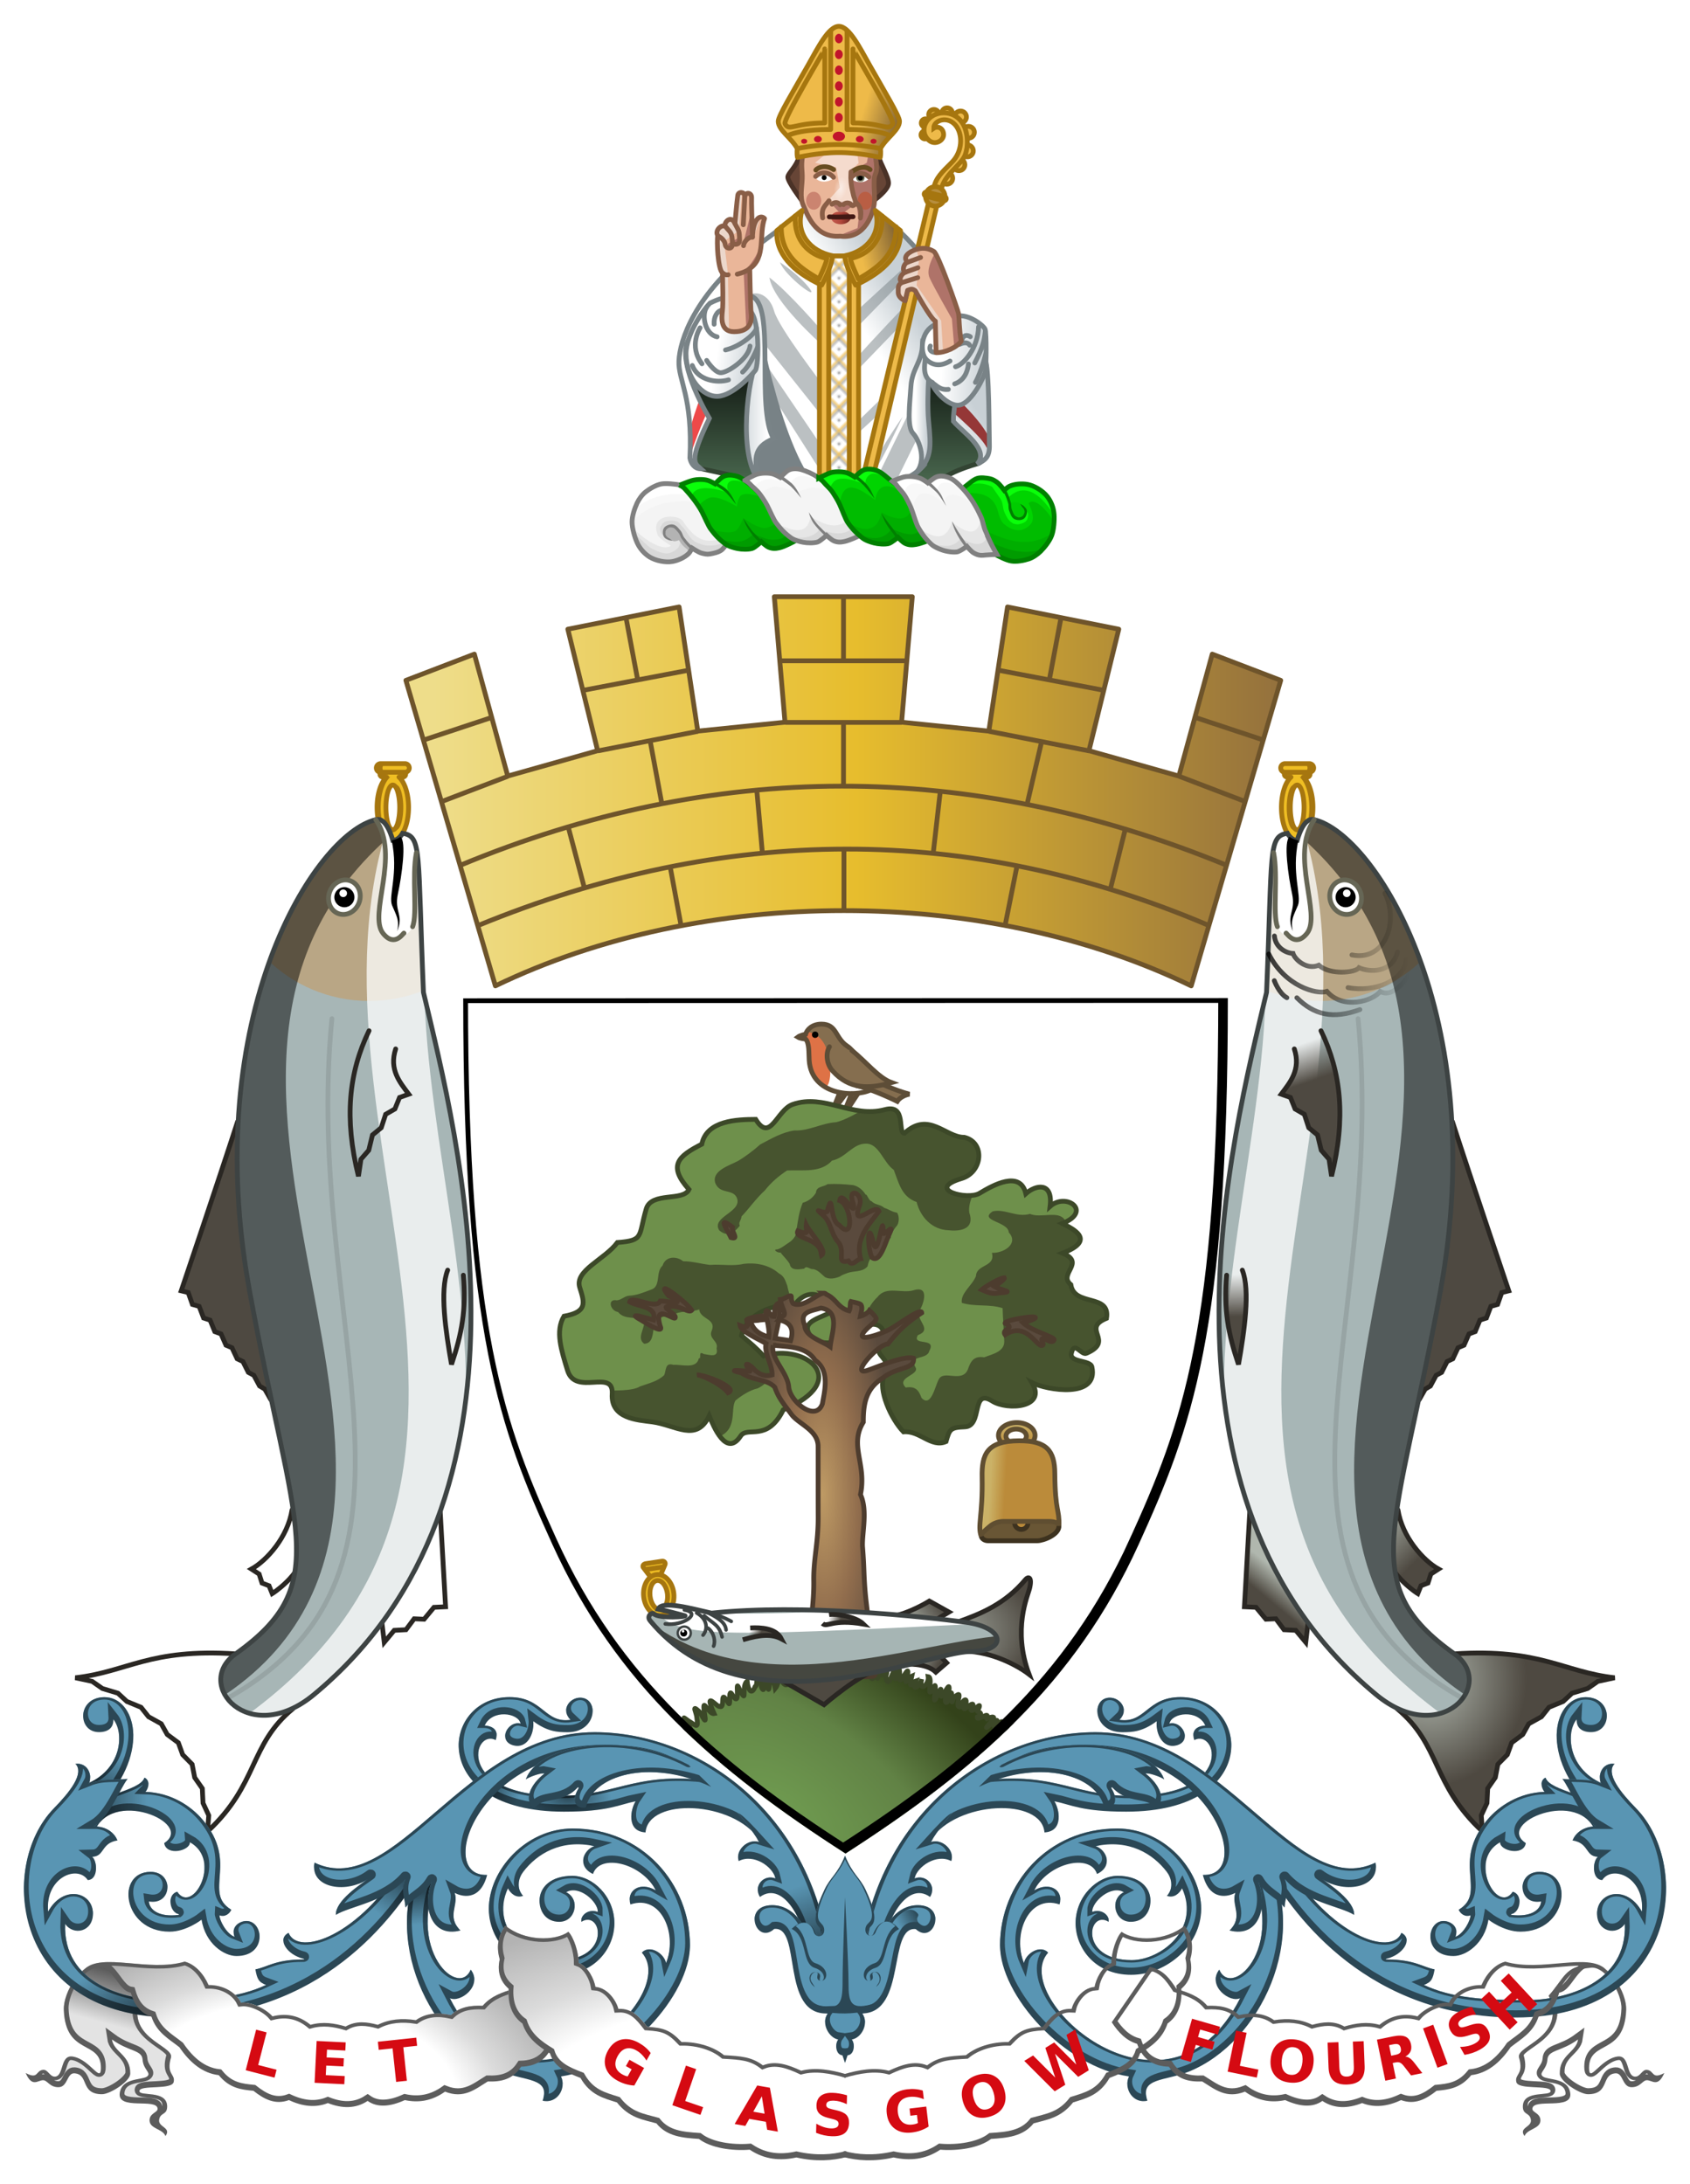 <svg xmlns="http://www.w3.org/2000/svg" xmlns:xlink="http://www.w3.org/1999/xlink" width="706.333" height="912.957">
  <defs>
    <linearGradient id="W">
      <stop offset="0" stop-color="#eedd8a"/>
      <stop offset=".5" stop-color="#e7bd2d"/>
      <stop offset="1" stop-color="#94713d"/>
    </linearGradient>
    <linearGradient id="V">
      <stop offset="0" stop-color="#cdac00"/>
      <stop offset="1" stop-color="#ac8800"/>
    </linearGradient>
    <linearGradient id="T">
      <stop offset="0" stop-color="#4f6f54"/>
      <stop offset="1"/>
    </linearGradient>
    <linearGradient id="P">
      <stop offset="0" stop-color="#fff" stop-opacity=".5"/>
      <stop offset="1" stop-color="#fff" stop-opacity="0"/>
    </linearGradient>
    <linearGradient id="O">
      <stop offset="0" stop-color="#3b452c"/>
      <stop offset="1" stop-color="#aca593"/>
    </linearGradient>
    <linearGradient id="M">
      <stop offset="0" stop-color="#c75e53"/>
      <stop offset=".5" stop-color="#b1473b"/>
      <stop offset="1" stop-color="#6b2820"/>
    </linearGradient>
    <linearGradient id="L">
      <stop offset="0" stop-color="#c8d0d5"/>
      <stop offset="1" stop-color="#6d6f69"/>
    </linearGradient>
    <linearGradient id="K">
      <stop offset="0" stop-color="#813935"/>
      <stop offset=".5" stop-color="#c63d37"/>
      <stop offset="1" stop-color="#813935"/>
    </linearGradient>
    <linearGradient id="J">
      <stop offset="0" stop-color="#fff"/>
      <stop offset="1" stop-color="#c8d0d5"/>
    </linearGradient>
    <linearGradient id="I">
      <stop offset="0" stop-color="#84524f"/>
      <stop offset="1" stop-color="#372b20"/>
    </linearGradient>
    <linearGradient id="G">
      <stop offset="0" stop-color="#eaebea"/>
      <stop offset=".465" stop-color="#879ea6"/>
      <stop offset="1" stop-color="#5a635e"/>
    </linearGradient>
    <linearGradient id="H">
      <stop offset="0" stop-color="#5a635e"/>
      <stop offset=".103" stop-color="#879ea6"/>
      <stop offset=".207" stop-color="#eaebea"/>
      <stop offset=".413" stop-color="#879ea6"/>
      <stop offset="1" stop-color="#5a635e"/>
    </linearGradient>
    <linearGradient id="F">
      <stop offset="0" stop-color="#eeba49"/>
      <stop offset="1" stop-color="#745830"/>
    </linearGradient>
    <linearGradient id="E">
      <stop offset="0" stop-color="#5a625c"/>
      <stop offset=".413" stop-color="#879ea6"/>
      <stop offset="1" stop-color="#5a635e"/>
    </linearGradient>
    <linearGradient id="D">
      <stop offset="0" stop-color="#87633c"/>
      <stop offset=".269" stop-color="#eeba49"/>
      <stop offset="1" stop-color="#745830"/>
    </linearGradient>
    <linearGradient id="B">
      <stop offset="0" stop-color="#6f9b50"/>
      <stop offset=".536" stop-color="#618245"/>
      <stop offset="1" stop-color="#33421a"/>
    </linearGradient>
    <linearGradient id="z">
      <stop offset="0" stop-color="#bb8b3a"/>
      <stop offset="1" stop-color="#cbb267"/>
    </linearGradient>
    <linearGradient id="y">
      <stop offset="0" stop-color="#be9a64"/>
      <stop offset=".5" stop-color="#916d4d"/>
      <stop offset="1" stop-color="#5a4a3d"/>
    </linearGradient>
    <linearGradient id="u">
      <stop offset="0"/>
      <stop offset="1" stop-opacity="0"/>
    </linearGradient>
    <linearGradient id="s">
      <stop offset="0" stop-color="#b0b7ae"/>
      <stop offset="1" stop-color="#4e4941"/>
    </linearGradient>
    <linearGradient id="r">
      <stop offset="0" stop-color="#4e4941"/>
      <stop offset="1" stop-color="#4e4941" stop-opacity="0"/>
    </linearGradient>
    <linearGradient id="p">
      <stop offset="0" stop-color="#383838"/>
      <stop offset="1" stop-color="#e3e3e3"/>
    </linearGradient>
    <linearGradient id="l">
      <stop offset="0" stop-color="#fff"/>
      <stop offset=".594" stop-color="#fff"/>
      <stop offset=".75" stop-color="#dbdbdb"/>
      <stop offset="1" stop-color="#b3b3b3"/>
    </linearGradient>
    <linearGradient id="e">
      <stop offset="0" stop-opacity=".5"/>
      <stop offset="1" stop-opacity="0"/>
    </linearGradient>
    <linearGradient id="d">
      <stop offset="0"/>
      <stop offset="1" stop-opacity="0"/>
    </linearGradient>
    <linearGradient xlink:href="#e" id="bh" x1="-556.993" x2="-555.933" y1="851.754" y2="864.571" gradientTransform="translate(756.133 -.5)" gradientUnits="userSpaceOnUse"/>
    <linearGradient xlink:href="#e" id="bf" x1="-540.132" x2="-527.007" y1="800" y2="800" gradientTransform="translate(459.257 159.488)" gradientUnits="userSpaceOnUse"/>
    <linearGradient xlink:href="#e" id="bs" x1="348.604" x2="356.359" y1="859.665" y2="864.174" gradientTransform="matrix(-1 0 0 1 756.13 -1)" gradientUnits="userSpaceOnUse"/>
    <linearGradient xlink:href="#e" id="bb" x1="-562.208" x2="-572.284" y1="844.904" y2="860.107" gradientUnits="userSpaceOnUse"/>
    <linearGradient xlink:href="#e" id="aZ" x1="-692.132" x2="-669.632" y1="812" y2="812" gradientUnits="userSpaceOnUse"/>
    <linearGradient xlink:href="#e" id="aX" x1="-690.632" x2="-679.507" y1="810.875" y2="793.625" gradientUnits="userSpaceOnUse"/>
    <linearGradient xlink:href="#e" id="bk" x1="-429.095" x2="-404.389" y1="851.357" y2="852.585" gradientTransform="translate(-232.475 -1545.93)" gradientUnits="userSpaceOnUse"/>
    <linearGradient xlink:href="#r" id="aQ" x1="577.105" x2="571.873" y1="510.152" y2="494.975" gradientUnits="userSpaceOnUse"/>
    <linearGradient xlink:href="#r" id="aR" x1="541.476" x2="541.328" y1="609.981" y2="592.482" gradientUnits="userSpaceOnUse"/>
    <linearGradient xlink:href="#s" id="aM" x1="561.243" x2="553.962" y1="718.677" y2="727.384" gradientUnits="userSpaceOnUse"/>
    <linearGradient xlink:href="#s" id="aN" x1="597.077" x2="614.946" y1="696.191" y2="714.02" gradientUnits="userSpaceOnUse"/>
    <linearGradient xlink:href="#u" id="aS" x1="557.054" x2="614.269" y1="464.809" y2="464.809" gradientUnits="userSpaceOnUse"/>
    <linearGradient xlink:href="#r" id="al" x1="341.904" x2="337.785" y1="744.546" y2="742.69" gradientUnits="userSpaceOnUse"/>
    <linearGradient xlink:href="#r" id="ak" x1="375.916" x2="371.054" y1="738.043" y2="736.805" gradientUnits="userSpaceOnUse"/>
    <linearGradient xlink:href="#s" id="ag" x1="405.927" x2="419.639" y1="743.087" y2="733.099" gradientUnits="userSpaceOnUse"/>
    <linearGradient xlink:href="#s" id="ah" x1="404.62" x2="417.289" y1="749.308" y2="755.672" gradientUnits="userSpaceOnUse"/>
    <linearGradient xlink:href="#F" id="aE" x1="383.422" x2="401.519" y1="81.505" y2="86.985" gradientUnits="userSpaceOnUse"/>
    <linearGradient xlink:href="#J" id="as" x1="407.567" x2="412.276" y1="198.642" y2="198.642" gradientUnits="userSpaceOnUse"/>
    <linearGradient xlink:href="#T" id="an" x1="375.686" x2="375.686" y1="233.874" y2="167.759" gradientUnits="userSpaceOnUse"/>
    <linearGradient xlink:href="#J" id="ap" x1="382.5" x2="400.25" y1="160.875" y2="149.125" gradientUnits="userSpaceOnUse"/>
    <linearGradient xlink:href="#J" id="at" x1="345.814" x2="333.612" y1="207.853" y2="207.853" gradientUnits="userSpaceOnUse"/>
    <linearGradient xlink:href="#J" id="au" x1="325.433" x2="341.889" y1="170.056" y2="172.786" gradientUnits="userSpaceOnUse"/>
    <linearGradient xlink:href="#J" id="av" x1="418.623" x2="437.563" y1="177.413" y2="178.413" gradientUnits="userSpaceOnUse"/>
    <linearGradient xlink:href="#M" id="aA" x1="371.761" x2="381.086" y1="118.131" y2="119.777" gradientTransform="matrix(.893 0 0 1 40.367 0)" gradientUnits="userSpaceOnUse"/>
    <linearGradient xlink:href="#M" id="aB" x1="374.015" x2="375.567" y1="115.315" y2="119.391" gradientTransform="matrix(.893 0 0 1 40.367 0)" gradientUnits="userSpaceOnUse"/>
    <linearGradient xlink:href="#O" id="aC" x1="329.464" x2="329.464" y1="101.622" y2="103.466" gradientUnits="userSpaceOnUse"/>
    <linearGradient xlink:href="#F" id="aF" x1="383.156" x2="401.783" y1="129.18" y2="124.053" gradientUnits="userSpaceOnUse"/>
    <linearGradient id="U" x1="200.347" x2="159.182" y1="170.393" y2="170.393" gradientUnits="userSpaceOnUse">
      <stop offset="0" stop-color="#f8f8f8"/>
      <stop offset=".349" stop-color="#f6f6f6"/>
      <stop offset="1" stop-color="#d1d1d1"/>
    </linearGradient>
    <linearGradient xlink:href="#W" id="am" x1="134.928" x2="372.313" y1="278.346" y2="278.346" gradientUnits="userSpaceOnUse"/>
    <linearGradient xlink:href="#z" id="ad" x1="-453.279" x2="-452.466" y1="663.578" y2="654.735" gradientUnits="userSpaceOnUse"/>
    <linearGradient xlink:href="#z" id="ae" x1="445.082" x2="438.728" y1="680.401" y2="680.047" gradientUnits="userSpaceOnUse"/>
    <linearGradient xlink:href="#p" id="aV" x1="680.617" x2="687.861" y1="879.168" y2="905.668" gradientTransform="translate(0 -.5)" gradientUnits="userSpaceOnUse"/>
    <clipPath id="aK" clipPathUnits="userSpaceOnUse">
      <use xlink:href="#c" width="100%" height="100%"/>
    </clipPath>
    <clipPath id="bg" clipPathUnits="userSpaceOnUse">
      <use xlink:href="#f" width="100%" height="100%" fill="none" transform="translate(0 1)"/>
    </clipPath>
    <clipPath id="bd" clipPathUnits="userSpaceOnUse">
      <use xlink:href="#g" width="100%" height="100%" fill="none" transform="translate(0 1)"/>
    </clipPath>
    <clipPath id="bl" clipPathUnits="userSpaceOnUse">
      <path fill="#a5895b" stroke="#000" stroke-linecap="round" stroke-width="3" d="M434.014 806.596c26.196-12.284 49.598-4.555 52.361 8.654 4.625.75 5.956-3.295 3.146-7.854-.354-.575.014-.83.436-.373 6.426 6.949 15.018 3.618 17.911 8.634 4.861-3.536 1.507-10.282-4.243-14.657 1.563-.313 6.375 1.438 7.875 2.5-4.98-14.116-39.992-21.05-68.069-6.1z"/>
    </clipPath>
    <clipPath id="ba" clipPathUnits="userSpaceOnUse">
      <use xlink:href="#h" width="100%" height="100%" transform="translate(0 1)"/>
    </clipPath>
    <clipPath id="aY" clipPathUnits="userSpaceOnUse">
      <use xlink:href="#i" width="100%" height="100%" transform="translate(0 1)"/>
    </clipPath>
    <clipPath id="aW" clipPathUnits="userSpaceOnUse">
      <use xlink:href="#j" width="100%" height="100%" transform="translate(0 1)"/>
    </clipPath>
    <clipPath id="bj" clipPathUnits="userSpaceOnUse">
      <path fill="#a5895b" stroke="#000" stroke-linecap="round" stroke-linejoin="round" stroke-width="3" d="M438.274 804.538c10.838-7.116 24.95-12.498 41.143-12.498 52.31 0 69.833 52.335 48.208 51.353 3.02 11.567 11.213 8.864 13.622 7.468-1.965 5.23 3.567 9.966-2.497 15.764 12.75 3.375 16.057-10.84 12.036-20.309 3.228 5.782 8.464 6.809 11.089 11.059-.375-3 2.198-6.79 0-12.25 8.25 9.625 23.25 11.375 29 15 .125-6-9.974-12.56-14.56-15.781 9.624 7.363 25.554 4.702 23.48-6.069-33.687 16.108-62.582-54.53-117.018-54.53-43.783 0-90.522 33.635-98.161 92.836h9.759c-.619-11.932 9.125-31.331 19.25-23.956 2.875-4.625-1.625-9.625-6.5-7.75 1.125-5 9.231-10.524 15.375-7.25 1.5-4.5-3.75-9.5-8.5-8 5.79-9.994 13.962-18.317 24.274-25.087z"/>
    </clipPath>
    <clipPath id="bu" clipPathUnits="userSpaceOnUse">
      <path fill="none" stroke="#f0f" stroke-linecap="round" stroke-linejoin="round" d="M386.622 850.542c7.36 15.533 1.622 14.442 1.038 17.08-.552 2.496 1.847 2.992 2.375 1.063 2.282-5.563 6.82-6.498 10.603-1.633-6.75 3.312-4.325 14.409-9.888 16.198-4.815 1.549-4.358 5.506-2.653 5.452 1.633-.052-.768-2.199 1.356-3.434 2.575-1.497 4.825 1.928 2.634 4.924-1.05 1.436-6.636 5.309-14.015 5.309-7.38 0-12.876-4.005-13.927-5.442-2.191-2.996-.03-5.935 2.546-4.79 2.245.997-.278 3.381 1.355 3.433 1.706.054 2.163-3.903-2.653-5.452-5.563-1.79-2.873-12.974-9.623-16.287 4.835-4.821 8.963-2.242 10.161 1.899.529 1.929 2.927 1.433 2.375-1.063-.583-2.638-6.145-1.724 1.216-17.257 2.465-5.201 5.47-6.465 8.55-14.14 3.08 7.675 6.085 8.939 8.55 14.14z"/>
    </clipPath>
    <clipPath id="br" clipPathUnits="userSpaceOnUse">
      <use xlink:href="#k" width="100%" height="100%" transform="translate(0 1)"/>
    </clipPath>
    <clipPath id="bm" clipPathUnits="userSpaceOnUse">
      <use xlink:href="#n" width="100%" height="100%" transform="translate(0 .5)"/>
    </clipPath>
    <clipPath id="bo" clipPathUnits="userSpaceOnUse">
      <use xlink:href="#o" width="100%" height="100%" transform="translate(0 .5)"/>
    </clipPath>
    <clipPath id="aU" clipPathUnits="userSpaceOnUse">
      <use xlink:href="#q" width="100%" height="100%" transform="translate(0 .5)"/>
    </clipPath>
    <clipPath id="aO" clipPathUnits="userSpaceOnUse">
      <use xlink:href="#t" width="100%" height="100%"/>
    </clipPath>
    <clipPath id="Z" clipPathUnits="userSpaceOnUse">
      <use xlink:href="#v" width="100%" height="100%"/>
    </clipPath>
    <clipPath id="aa" clipPathUnits="userSpaceOnUse">
      <use xlink:href="#w" width="100%" height="100%"/>
    </clipPath>
    <clipPath id="ai" clipPathUnits="userSpaceOnUse">
      <use xlink:href="#A" width="100%" height="100%"/>
    </clipPath>
    <clipPath id="X" clipPathUnits="userSpaceOnUse">
      <use xlink:href="#C" width="100%" height="100%" transform="translate(1 1)"/>
    </clipPath>
    <clipPath id="ax" clipPathUnits="userSpaceOnUse">
      <use xlink:href="#N" width="100%" height="100%"/>
    </clipPath>
    <clipPath id="aG" clipPathUnits="userSpaceOnUse">
      <use xlink:href="#Q" width="100%" height="100%"/>
    </clipPath>
    <clipPath id="aI" clipPathUnits="userSpaceOnUse">
      <use xlink:href="#R" width="100%" height="100%"/>
    </clipPath>
    <clipPath id="ao" clipPathUnits="userSpaceOnUse">
      <use xlink:href="#S" width="100%" height="100%"/>
    </clipPath>
    <radialGradient xlink:href="#e" id="be" cx="-493.619" cy="808.603" r="18.031" fx="-493.619" fy="808.603" gradientTransform="matrix(1 0 0 .466 0 434.496)" gradientUnits="userSpaceOnUse"/>
    <radialGradient xlink:href="#e" id="bc" cx="-669.954" cy="904.114" r="36.858" fx="-669.954" fy="904.114" gradientTransform="matrix(1 0 0 .47 0 473.777)" gradientUnits="userSpaceOnUse"/>
    <radialGradient xlink:href="#e" id="bi" cx="248.409" cy="876.603" r="22.838" fx="248.409" fy="876.603" gradientTransform="matrix(1.236 .173 -.126 .9 51.665 44.564)" gradientUnits="userSpaceOnUse"/>
    <radialGradient xlink:href="#l" id="m" cx="160.269" cy="958.584" r="103.477" fx="160.269" fy="958.584" gradientTransform="matrix(1.12 .037 -.023 .684 2.272 303.967)" gradientUnits="userSpaceOnUse"/>
    <radialGradient xlink:href="#l" id="bn" cx="149.946" cy="978.79" r="103.477" fx="149.946" fy="978.79" gradientTransform="matrix(1.12 .037 -.023 .684 2.272 303.467)" gradientUnits="userSpaceOnUse"/>
    <radialGradient xlink:href="#l" id="bp" cx="377.943" cy="963.48" r="73.883" fx="377.943" fy="963.48" gradientTransform="matrix(3.159 0 0 1.268 -815.914 -274.895)" gradientUnits="userSpaceOnUse"/>
    <radialGradient xlink:href="#s" id="aL" cx="622.069" cy="756.979" r="46.07" fx="622.069" fy="756.979" gradientTransform="matrix(.892 0 0 .974 66.977 24.381)" gradientUnits="userSpaceOnUse"/>
    <radialGradient xlink:href="#y" id="ac" cx="374.791" cy="681.097" r="89.215" fx="374.791" fy="681.097" gradientTransform="matrix(.334 -.004 .014 1.162 233.954 -105.766)" gradientUnits="userSpaceOnUse"/>
    <radialGradient xlink:href="#s" id="af" cx="422.792" cy="749.888" r="15.467" fx="422.792" fy="749.888" gradientTransform="matrix(.176 1.832 -2.815 .27 2451.234 -233.59)" gradientUnits="userSpaceOnUse"/>
    <radialGradient xlink:href="#B" id="Y" cx="353.513" cy="836.901" r="107.884" fx="353.513" fy="836.901" gradientTransform="matrix(1.104 .76 -.403 .586 298.661 57.46)" gradientUnits="userSpaceOnUse"/>
    <radialGradient xlink:href="#P" id="aD" cx="315.375" cy="102.813" r="1.5" fx="315.375" fy="102.813" gradientTransform="matrix(1.793 0 0 3.35 -176.532 -304.413)" gradientUnits="userSpaceOnUse"/>
    <filter id="ab" width="1.195" height="1.27" x="-.097" y="-.135" color-interpolation-filters="sRGB">
      <feGaussianBlur stdDeviation="6"/>
    </filter>
    <filter id="aj" width="1.102" height="1.486" x="-.051" y="-.243" color-interpolation-filters="sRGB">
      <feGaussianBlur stdDeviation="3.438"/>
    </filter>
    <filter id="aP" width="1.217" height="1.069" x="-.109" y="-.035" color-interpolation-filters="sRGB">
      <feGaussianBlur stdDeviation="6.273"/>
    </filter>
    <filter id="ay" width="1.158" height="1.143" x="-.079" y="-.072" color-interpolation-filters="sRGB">
      <feGaussianBlur stdDeviation="1.281"/>
    </filter>
    <filter id="aH" width="1.261" height="1.105" x="-.13" y="-.053" color-interpolation-filters="sRGB">
      <feGaussianBlur stdDeviation="1.385"/>
    </filter>
    <filter id="aJ" width="1.17" height="1.134" x="-.085" y="-.067" color-interpolation-filters="sRGB">
      <feGaussianBlur stdDeviation="1.371"/>
    </filter>
    <filter id="aq" width="1.112" height="1.084" x="-.056" y="-.042" color-interpolation-filters="sRGB">
      <feGaussianBlur stdDeviation="1.706"/>
    </filter>
    <filter id="ar" width="1.41" height="1.229" x="-.205" y="-.115" color-interpolation-filters="sRGB">
      <feGaussianBlur stdDeviation="3.638"/>
    </filter>
    <pattern xlink:href="#a" id="aw" patternTransform="rotate(45 19.935 522.86)"/>
    <pattern xlink:href="#b" id="a" patternTransform="translate(364.41 -167.769)"/>
    <pattern id="b" width="6.322" height="6.322" patternTransform="translate(353.227 151.074)" patternUnits="userSpaceOnUse">
      <g stroke-width=".5" transform="translate(-353.227 -151.074)">
        <path fill="#fff" d="M353.227 151.074h6.321v6.322h-6.321z"/>
        <path fill="none" stroke="#888" d="M353.477 157.395v-6.071h6.071"/>
        <circle cx="356.638" cy="154.484" r=".597" fill="#888"/>
      </g>
    </pattern>
  </defs>
  <g transform="translate(-24.899 -59.725)">
    <g stroke-width="2">
      <g stroke-width="6" clip-path="url(#X)">
        <path fill="#fff" d="M205 469.5h338V839H205z"/>
        <path fill="url(#Y)" stroke="#3c4828" stroke-width="2" d="M308.299 782.414c2.734 1.325 6.653 3.021 4.95-.707-.284-2.305-4.994-5.932-.603-2.675 2.729 1.534 4.34 3.84 3.516-1.044-.07-2.698-2.609-6.143 1.096-2.776 1.329 1.987 3.018 6.083 2.195 1.273-1.48-8.916 1.425-.01 3.894-.518-4.67-10.527 1.545-2.175 2.422-2.996 2.359 1.12-.245-7.429 3.092-2.188 2.235 4.75-.372-7.742 2.573-1.867 3.378 4.567.059-9.551 2.733-2.557 3.383 5.992.318-1.647 2.981-4.016.375 3.59 1.802 6.245 3.324 2.393 1.38-.48-.116-6.174 2.513-1.815-.174 3.406 2.037 4.653.884.033 1.054-6.779 2.118 8.317 2.627.699-.376-5.921 2.018-.865 2.461 1.79 1.865-2.193 1.505-9.212 2.861-2.81 3.57 5.557 4.426-8.507 7.039-1.433.765-3.12 3.608-5.068 3.27-.294.965 4.83 3.07-6.655 2.358.014-.947 3.585 1.258 8.208 3.243 2.552 1.004-3.204 3.02-5.786 2.692-.68 1.605 4.307 4.296-9.116 3.78-.916 1.693 2.73 2.521-9.52 5.085-2.73 2.81 7.317 10.855-8.099 9.624 1.701.887 2.612 3.573-5.21 2.617.264.689 1.369 1.383-8.489 2.023-1.855-.376 2.527 3.357-4.23 1.591 1.149 1.11 8.118 4.072-8.632 4.321-.886-1.129 6.751 1.437-6.889 1.475-.03-.89 8.038 4.664-6.856 3.176 1.004-1.56 4.622.098.565 1.856-.176-1.46 6.559.287 2.493 1.685 2.03-2.009 5.176 2.011 1.76 2.469-.793-1.413 5.893 3.21 2.335 2.723-1.042 2.427.375-1.526 11.197 2.48 4.033 1.656-2.396-1.452 10.32 1.245 3.952 1.377-3.083 1.944-4.201 1.594.053.612 1.692 4.299-8.314 3.272-1.34-2.44 2.23-1.333 6.908.262 1.93 1.94-6.303.213 6.145 1.634.423 5.364-5.18-.266 4.083 2.968 3.613 1.17-3.723 3.648-4.284 1.72.28-1.226 2.52 5.866-5.245 2.766 1.086.834 1.137 5.328-5.194 2.69.406-.485.221 3.257.645-.143 2.452-.47 2.29 6.541-3.524 3.305 1.125 1.135-.831 6.054-2.63 2.107 1.345-5.736 6.537 6.658-6.257 1.751 1.506.978 3.432 3.282-6.279 3.674.273 1.45 2.002 7.49-3.53 3.926 1.058-4.85 4.294.952 3.375 2.353 1.12-24.029 25.992-48.139 52.307-72.199 78.423l-69.951-79.836z"/>
        <path id="C" fill="none" fill-opacity="1" stroke="#000" stroke-dasharray="none" stroke-dashoffset="0" stroke-linecap="butt" stroke-linejoin="miter" stroke-miterlimit="4" stroke-opacity="1" stroke-width="6" d="M499.794 704.29c22-48.41 37.278-88.132 37.278-228.387L217.5 476c0 140.255 15.278 179.88 37.277 228.29 26.565 58.453 68.183 94.275 122.509 129.161 54.325-34.983 95.944-70.708 122.508-129.162z"/>
      </g>
      <path fill="#515044" d="M298.781 732.813h13.25v3.844h-13.25z"/>
      <g stroke="#a6760f">
        <path fill="#efbe23" d="m296.896 719.04-3.137-4.155c-.336-.445-.146-1.41 1.06-1.591l6.762-1.017c1.08-.162 1.523.8 1.282 1.37l-1.945 4.597z"/>
        <path fill="#efbe23" d="M299.548 720.35c-2.007.222-3.334 3.114-2.963 6.459.37 3.345 2.297 5.876 4.304 5.654 2.007-.222 3.334-3.114 2.964-6.46-.37-3.344-2.298-5.876-4.305-5.653zm6.976 5.358c.522 4.717-1.877 8.854-5.36 9.24-3.482.385-6.728-3.126-7.25-7.844-.523-4.717 1.877-8.854 5.359-9.24 3.482-.385 6.729 3.127 7.251 7.844z"/>
        <path fill="#f2cb4f" d="m294.554 715.769 7.778-1.15"/>
      </g>
      <g transform="translate(-1.68 3.27)">
        <path fill="#856e4f" stroke="#5d4d37" stroke-linecap="round" d="m382.815 512.8-4.412 10.988 7.136-10.845m-7.581-.76-3.899 9.573 6.451-8.768"/>
        <g clip-path="url(#Z)">
          <path fill="#856e4f" d="M361 480.25h29.438v35.25H361z"/>
          <circle cx="380.656" cy="510.156" r="14.094" fill="#fff"/>
          <path fill="#de7246" d="M371.764 494.181c2.159 5.362 2.87 15.279-.364 17.025-3.233 1.746-6.274-6.143-8.88-10.971-2.608-4.828-3.292-12.532.383-12.529 4.67.004 7.595 3.33 8.86 6.475z"/>
          <ellipse cx="360.183" cy="489.914" fill="#694f2d" rx="3.536" ry="4.044"/>
        </g>
        <path fill="#856e4f" stroke="#5d4d37" stroke-linecap="round" d="M383.411 502.962s10.212 7.231 23.244 10.836c-2.126.397-4.186 1.598-5.073 3.005 0 0-9.902-4.917-16.892-6.563"/>
        <path id="v" fill="none" fill-opacity="1" stroke="#5d4d37" stroke-dasharray="none" stroke-linecap="round" stroke-linejoin="miter" stroke-miterlimit="4" stroke-opacity="1" stroke-width="2" d="M390.676 511.945c-6.982 3.36-24.914 2.385-25.897-12.286-.212-3.159.123-7.132-1.493-8.908 0 0-2.262-.166-3.28-.814.95-.745 3.27-1.192 3.27-1.192.532-1.844 2.665-4.232 6.611-4.232 6.607 0 5.58 5.778 10.856 9.241 5.559 3.65 9.933 18.191 9.933 18.191z"/>
        <path fill="#856e4f" stroke="#5d4d37" stroke-linecap="round" d="M373.252 493.986c-1.62 2.606-1.33 7.16 1.352 10.123 6.904 7.626 14.862 7.65 24.617 4.857-5.593-2.035-10.964-9.026-16.62-13.452"/>
        <circle cx="367.264" cy="488.947" r="1.325"/>
      </g>
      <g clip-path="url(#aa)">
        <path fill="#6e904b" d="M249.609 512.652H497.45v160.867H249.609z"/>
        <path fill="#47542f" d="M385.02 618.011c.693-6.081 2.025-11.877 6.691-16.21 3.56-4.71 10.039-1.335 14.897-2.74 6.925-2.228 4.432 5.627 2.402 8.86-1.023 4.015 5.733 7.53-.494 9.879-2.729 4.707 8.074.735 4.788 6.575-.976 4.075-8.978 1.195-5.6 7.238.93 2.925-8.387 3.973-4.237 8.072 3.914-.653 5.403 1.013 6.555 4.282 4.024 4.461 5.78-5.206 7.171-7.57 1.947-4.327 9.565 1.445 12.132-4.056 1.24-3.6 2.472-5.975 6.937-5.285 3-1.249 8.366-2.18 8.368-6.551-.142-4.577-.585-9.882-.693-13.992-5.52-1.824-11.702-.495-17.046-2.234-.586-4.095 4.251-7.093 5.914-11.166.2-5.126 8.241-3.627 6.662-9.75 4.722.294 11.397-3.72 7.07-8.485-.274-4.682-12.86-4.847-6.717-8.839 5.012-1.188 10.083 2.712 15.557 1.06 4.426 1.966 11.91-1.565 14.495 2.476 5.197 3.957 12.705-.896 17.41 4.427l2.088 91.842-103.28 2.944zm2.475-28.991c-2.102 2.569-5.701 1.765-8.486 2.828-1.01.416-2.134.703-3.094 1.434-1.758.73-4.188 1.366-6.23.253-1.517-1.292-2.829-2.923-4.9-3.36-1.413.298-2.738-1.755-3.78-.17-2.139.3-5.61.98-6.061-2.015-1.067-1.742-2.675-3.195-3.864-4.776-1.067.396-3.473-1.365-1.334-1.253 1.86-.542 3.392-1.942 5.032-2.964 1.831-1.206 3.245-3.21 3.06-5.482.547-3.736 1.087-7.562 2.565-11.059 2.206-.56 4.246-2.097 5.525-4.195.133-2.805 3.19-2.33 4.845-3.601 3.567-.191 7.165.023 10.711.419 2.34.523 4.096 2.179 5.265 4.046.365-.67 1.26 2.538 2.405 2.688 1.55 1.627 3.583 1.205 5.302 2.755 2.102.693 3.121 1.652 5.384 2.055.968 1.406 1.05 4.506-.543 5.952-1.001 1.445-2.145 2.897-2.068 4.432-1.3 1.333-1.622 3.67-3.824 4.274-.614 1.942-2.89 1.127-3.4 3.337-1.585 1.055-2.117 2.48-2.51 4.402zm-80.257 19.799c-3.564.934-8.175 1.015-9.036 5.53-.544 2.785-.389 6.93-4.065 7.046-3.453-2.566.698-6.578-.068-10.045-3.216-1.407-8.164.16-10.873-3.238-3.039-.403-4.522-5.144-1.06-4.952 1.88.465 3.55-1.658 5.564-1.853 3.364-.153 6.07-1.32 9.164-2.487 4.505-1.25 1.855-7.428 4.957-10.091 1.238-4.047 5.891-4.051 8.599-1.83 3.813-.022 7.474 1.105 11.231 1.536 4.719-.386 9.477.66 14.144-.465 5.134-.58 10.558.441 14.534 3.923 2.406 1.3 2.69 2.9 3.633 5.288.577 3.258 1.996 6.038 2.42 9.163 1.1 2.803.524 6.56 3.099 8.566-3.566.491-6.32 3.835-8.22 6.886-1.118 3.394-2.305 6.312-3.041 9.638-.34 3.672-3.351 7.133-6.72 8.621-3.15.72-6.379 2.763-9.18 5.017-2.446 3.76 1.472 12.89-8.465 15.72l-38.37 3.456-7.438-23.289c3.437-.076 11.28.252 14.342-1.734 3.488-1.294 7.299-2.025 10.116-4.746.871-1.958.275-5.372 3.82-4.283 3.442-.254 9.64 1.939 10.658-2.74 1.294.45-.483-3.42 2.012-1.785 2.534.367 6.34 1.688 5.39-2.34.978-3.152-3.657-4.043-1.96-7.562 1.864-4.919-4.914-4.604-5.288-8.718-3.126 1.137-7.007.534-9.9 1.768zm26.87-36.77c-2.387 2.992-5.184 4.947-8.627 1.91-3.54-5.8 10.348-7.634 7.213-13.93-1.947-3.414-6.931-1.058-8.87-5.864-1.515-5.088 5.798-7.23 9.36-9.098 2.903-1.635 6.84-4.627 9.41-6.959 4.82-2.533 9.1-5.091 14.315-5.874 6.07.274 11.334-3.067 17.512-3.461 5.426-1.365 15.56-7.247 18.73-12.232l55.9 21.37c-3.082 2.95-20.363 18.356-19.054 28.623 2.414 6.79-3.422 7.997-8.673 7.404-6.948-.228-11.776-5.607-13.323-11.788-6.322-2.244-7.396-7.878-9.546-13.435-4.424-3.127-6.238-11.146-11.668-10.96-5.532-.052-8.288 5.848-14.142 7.07-4.77 5.283-12.321 3.82-18.771 4.137-3.448 2.234-6.667 4.97-9.307 8.341-3.584 3.225-7.134 8.255-9.752 10.857-.087 1.677-1.454 2.442-.707 3.89z" filter="url(#ab)"/>
      </g>
      <path id="w" fill="none" fill-opacity="1" stroke="#3c4828" stroke-dasharray="none" stroke-linecap="round" stroke-linejoin="miter" stroke-miterlimit="4" stroke-opacity="1" stroke-width="2" d="M362.375 614.75c-.292 4.028 7.452 10.458 18.276 2.383 11.122-8.298 16.14-1.63 12.283 4.407-3.51 5.496 5.37 5.12 1.555 13.092-2.78 5.807 2.783 18.147 8.026 23.576 6.771-.683 11.581 6.779 17.776 4.067 1.5-5.091 1.632-5.926 7.88-6.157 7.536-.28 2.518-16.392 11.398-10.788 6.403 4.042 23.018 2.793 16.621-7.688 6.235 3.158 27.986 6.771 25.058-6.589-.654-2.987-9.434-1.702-8.571-5.673 1.198-5.512 4.066.966 6.315-.012 12.062-5.249-2.533-10.175 8.37-14.61 1.734-10.515-13.564-4.762-14.906-14.083-5.539-4.505 6.433-9.097-3.443-13.158 14.484-5.549 4.023-10.273-.12-12.417 12.763-5.02 1.652-13.173-5.102-7.158 1.276-10.438-6.042-8.978-10.146-5.301-2.35-9.943-13.729-3.541-19.36-.145-4.992 3.011-22.866-1.588-7.47-6.193 8.753-2.62 9.977-15.036 1.126-17.205-7.84.124-14.796-11.114-25.026-1.71-3.07.033 1.1-12.361-8.147-9.876-13.805 3.71-25.236-6.778-38.548-2.174-6.677 2.308-9.297 16.21-15.473 6.254-7.822.054-20.461.397-22.54 10.37-9.908 5.05-14.295 8.928-5.353 18.934-2.363 5.125-15.717.854-17.859 8.126-3.372 11.45-.791 13.202-12.046 14.037-5.445 7.242-17.984 11.68-15.752 18.801 2.005 6.39 3.35 10.205-6.588 12.021-3.73 6.251-1.058 14.27 1.462 22.583 3.337 11.006 19.368-.87 18.681 9.866-.664 10.393 10.637 10.918 16.695 11.712 9.856 1.29 18.5 8.747 23.87-2.567 1.86 4.57 7.185 17.518 13.13 8.481 2.835-4.31 11.052 2.79 17.82-10.943 28.983-12.138 9.608-28.013-8.286-22.557-3.028-3.367-5.285-5.172-9.192-8.49 2.394-9.572 14.525-13.923 21.607-11.937 6.136-9.641 14.614-4.275 16.745 1.357-2.016 2.239-10.493 3.597-10.766 7.364z"/>
      <path id="x" fill="url(#ac)" fill-opacity="1" stroke="#4d3c2e" stroke-dasharray="none" stroke-linecap="butt" stroke-linejoin="miter" stroke-miterlimit="4" stroke-opacity="1" stroke-width="2" d="M361.25 613.75c-2.51-5.745 2.52-5.995 6.766-7.283 8.352 1.268 4.411 10.43 3.859 16.158-3.284-2.321-10.66-4.289-10.625-8.875zm20.846-55.328c-1.052-.127-1.814 1.067-.596 4.328 1.505 6.925-4.984-6.241-5.64-1.176 4.831 1.689 6.323 17.467-.235 10.176-4.235-1.83-2.434-15.49-5-5.627-1.966 1.326-6.574-2.754-1.25 2.002 2.679 2.59 3.046 7.56 5.75 10.625 3.502 4.141-1.174 9.422 4.375 8 1.69 2.667 3.446-.671 5.125-.875-2.467-8.539 3.662-14.425 7.625-19.875-1.463-3.636-11.605 7.806-8.25-2.125 1.28-2.942-.552-5.29-1.904-5.453zm-54.155 12.281c-1.482-.293 1.25 3.723 2.455 6.297 3.658.99.055-2.486.645-4.355-1.643-1.268-2.605-1.844-3.1-1.942zm33.928.992c-.367 2.404 1.944 4.555-3.478 2.506-1.78 3.425 9.309 2.95 9.658 9.516l.178.707c2.766-1.806-4.683-9.275-6.358-12.729zm31.879.393c-.62.256-2.125 12.305-3.727 7.756-2.289-11.56-2.978.926-.646 5.531 3.38 2.443 5.603-6.62 7.201-9.81 2.344-5.007-1.59.339-2.531-.295-.018-2.4-.123-3.254-.297-3.182zm50.629 21.771c-1.324.09-6.85 2.97-9.127 4.953 2.362 1.031 4.479 2.022 7.125 1.313 7.743-.37.492-1.177-1.764-2.615 3.84-2.753 4.56-3.704 3.766-3.65zm-141.56 4.518c-.495.033-.18.868 1.51 2.963 8.8 4.522-.495 2.075-3.454 2.176-1.637 3.888-12.216-2.598-12.793.369 3.747 2.163 11.462 1.767 9.99 7.594-2.174-.593-11.46-3.545-5.86-.362 2.294 1.303 10.225 6.579 8.663 3.006-3.06-9.885 5.613-2.524 6.188-3.537 1.06-1.873-8.888-5.585-.176-4.772 3.216.3 6.008 2.764 7.07 1.59-.88-2.005-9.655-9.127-11.139-9.027zm66.44 1.87c-2.623-.016-8.488 6.373-12.876 4.33-1.2-1.619-.393-3.226-1.021-3.23-1.228-.008-2.578 1.4-4.315 1.567.643 4.177 3.765 7.14-.465 7.197.224-2.122.152-4.083-.562-5.535-1.669.908-1.315 4.168-1.545 5.399-.382-.029-.691-.093-1.043-.145-.317-.4-.722-.998-1.256-1.871-1.31-.966-1.358-.043-1.045 1.697-5.51.061-13.001 2.679-3.95 1.99a52.545 52.545 0 0 1 4.264-.404c.472 2.231 1.06 5.022.787 7.293-3.513-.942-6.519-2.645-7.574-6.543-4.092-1.595 1.77 4.125-4.449 1.748.445 2.642 7.434 5.507 10.88 7.567-.995 3.88 2.67 8.98 2.503 13.1-2.23.598-4.23.437-7.117-1.89-2.017-2.624-5.66-4.317-2.121.344.873.272-12.202-1.215-3.538.707 4.871 3.397 10.632 2.418 13.938 6.033 1.55 4.643 4.151 7.473 6.922 11.292 2.938 4.05 11.129 6.56 11.15 13.39.03 9.61-.016 19.949.028 29.6.048 10.884-1.992 17.359-1.844 26.693.122 7.685-1.162 16.798-1.908 24.008-.62 5.992-.85 13.74 1.414 16.793 7.497-1.103 15.362-.5 23.109-.826 1.039-.366 3.22.522 3.053-1.648-.594-7.326-3.045-9.91-2.828-17.094.16-5.3-.766-10.389-1.25-15.684-.77-8.42-.418-10.19-1.207-20.03-.233-5.8 2.223-15.03-.854-21.677 2.682-12.736-4.84-20.508 1.19-30.256-.035-8.328 1.363-14.155 8.132-18.473 5.926-4.794 13.51-3.493 12.823-8.254-3.923-1.076-13.515 3.037-19.188 5.073-7.765 2.557 4.589-11.024 8.47-11.006 4.3-5.382 7.446-8.584 14.157-13.037 0-2.475-10.003 5.06-13.08 6.719-4.484 2.519-17.587 6.88-8.85-.94 1.247-1.192 3.411-2.71 2.82-3.694-.692-1.157-1.936-2.361-2.756-3.04-.414.7-2.123 1.96-3.78 2.367.332-1.754 1.03-3.305.331-4.694-.383-.762-3.246-1.165-4.264-1.442-.458.68-.06 2.443-.733 3.874-4.644-1.1-5.247-4.974-9.64-6.928-.228-.306-.536-.439-.911-.441zm87.626 9.921c-.634-.048-1.67.01-3.133.207-4.074.55-9.084 1.617-8.75 2.5 4.634 2.213-1.794 2.249 0 4.75 8.94-5.91 13.288 5.537 15.557 4.445 1.084-.522-.929-2.087-.055-2.783.79-.63 4.012 2.5 4.93.525.599-1.29-9.37-3.641-12.942-7.214 4.583-1.186 6.294-2.286 4.393-2.43zm-106.496 1.289c4.075.69 6.733 2.96 4.933 8.676-2.013-.392-4.268-.646-6.47-1.037.438-2.276 1.135-5.008 1.537-7.639zm-2.362 10.545c5.84.7 13.733.28 17.55 6.262 6.113 4.254 4.111 12.296 3.027 18.27-2.823 7.691-13.359-.832-14.041-6.925-.406-6.272-7.799-12.112-6.536-17.607zm-31.902 12.412c.118-.008.278.01.42.016a1.513 1.513 0 0 0-.42-.016zm.42.016c2.232.308 10.083 3.963 12.615 7.447 4.628-1.751-8.617-7.266-12.615-7.447z"/>
      <path fill="url(#ad)" stroke="#5f4e31" d="M-445.345 660.018a4.265 2.983 0 0 1-4.264 2.983 4.265 2.983 0 0 1-4.265-2.983 4.265 2.983 0 0 1 4.265-2.983 4.265 2.983 0 0 1 4.264 2.983zm-12.153-.31a7.646 5.37 0 0 0 7.646 5.37 7.646 5.37 0 0 0 7.645-5.37 7.646 5.37 0 0 0-7.645-5.369 7.646 5.37 0 0 0-7.646 5.37z" transform="scale(-1 1)"/>
      <path fill="#695635" stroke="#3d321f" d="M467.479 697.502c.2 3.559-6.25 6.177-9.059 6.234h-20.488c-1.712 0-2.714-.987-2.89-1.8-.407-1.877 1.657-7.623 1.657-7.623l29.947-.332s.696 1.555.833 3.521z"/>
      <circle cx="451.75" cy="696.188" r="2.815" fill="#bb8b3a" stroke="#3d321f"/>
      <path fill="url(#ae)" stroke="#5f4e31" d="M465.75 675.5c-.072-9.375-3.386-13.616-14.938-13.563-13.582.063-15.616 5.815-15.437 15.188.313 16.354-2.036 20.38-.34 24.814-.316-1.087 1.57-2.502 3.416-4.119 1.984-1.737 4.333-2.172 5.886-2.172h18.721c1.839 0 4.307.315 4.428 1.854.256-7-1.611-5.752-1.736-22.002Z"/>
      <path fill="url(#af)" stroke="#2a2723" d="M428.125 749.875c11.375.25 22 5.938 26.875 9.688-7.052-18.732-.51-32.94.188-35.813 1.236-5.093-.607-5.1-1.625-3.875-8.538 10.267-18.688 14.375-28.563 17.875"/>
      <path fill="url(#ag)" stroke="#2a2723" d="M397.129 735.48c7.955-1.326 16.175-6.541 16.175-6.541l8.22 4.596-6.717 3.977"/>
      <path fill="url(#ah)" stroke="#2a2723" d="m417.635 751.655 2.917 3.093-4.508 3.89c-4.154-4.067-13.17-3.271-13.17-3.271"/>
      <path fill="#4e4941" stroke="#2a2723" d="m351.079 761.73 18.208 10.519s15.114-12.993 22.273-14.407"/>
      <g clip-path="url(#ai)">
        <rect width="161.751" height="45.432" x="285.848" y="722.486" fill="#a6b5b4" ry="5.771"/>
        <g fill="none" filter="url(#aj)">
          <path stroke="#fff" stroke-width="8" d="M299.813 726.552c6.541 13.966 15.026 13.789 139.83 7.602"/>
          <path stroke="#454740" stroke-width="10" d="M290.267 739.103c51.266 42.957 126.572 7.779 162.281 9.016"/>
        </g>
      </g>
      <circle cx="310.891" cy="742.328" r="2.735" fill="#fff" stroke="#3d4343" stroke-width="1"/>
      <path id="A" fill="none" fill-opacity="1" stroke="#3d4343" stroke-dasharray="none" stroke-miterlimit="4" stroke-opacity="1" stroke-width="2" d="M296.631 737.159c39.883 48.197 116.12 12.89 133.643 12.905 15.949.013 15.026-10.047-1.856-12.286-17.324-2.299-68.147-7.867-106.154-3.801-7.955-1.768-20.733-5.477-22.295-1.664 5 1 9.094 2.25 11.156 2.75 1.388.336-10.689 1.361-13-.813-.806-.758-3.063 1.012-1.494 2.909z"/>
      <circle cx="310.656" cy="742.313" r="1.445"/>
      <circle cx="310.375" cy="741.531" r=".563" fill="#fff"/>
      <path fill="none" stroke="#3d4343" stroke-linecap="round" stroke-width="1.5" d="M302.951 738.485c7.336 1.06 15.556-4.597 8-5.834m5.126 1.237c4.463 2.564 4.817 6.718 2.651 9.281m.487-8.043c4.154 3.447 6.363 3.977 7.468 8.795m-5.877-3.669c2.519 1.9 3.226 5.525 2.342 7.513m-1.945-13.744c3.845 1.989 6.895 3.89 7.16 6.983m-4.95-6.63c3.933 1.238 7.115 3.05 7.115 3.05"/>
      <path fill="url(#ak)" stroke="#2a2723" d="M368.668 738.308c1.944 1.856 4.066-2.033 17.147.265-3.27-3.182-11.314-4.42-14.407-3.977"/>
      <path fill="url(#al)" stroke="#2a2723" d="M335.345 745.114c7.513-2.21 12.198-2.475 16.175-.354-2.298-4.508-8.485-4.861-13.081-4.596"/>
    </g>
    <g stroke="#6e542b" stroke-width="1.344">
      <path fill="url(#am)" stroke-linecap="round" stroke-linejoin="round" d="m372.86 246.869-19.235-7.369-9.375 34.25-25.25-7.125 8.375-34.125-31.25-6.25-5.25 34.875-24.5-2.5 3-35.25h-38.75l3 35.25-24.5 2.5-5.25-34.875-31.25 6.25L181 266.625l-25.25 7.125-9.375-34.25-19.235 7.369 25.135 85.823c58.37-28.192 137.479-28.192 195.45 0z" transform="translate(5.357 -23.244) scale(1.488)"/>
      <path fill="none" stroke-width="2" d="m444.963 446.647 5.003-25.04m38.978 9.837 6.275-25.178m-41.073-10.297 6.098-26.274m-45.312 46.718 2.96-25.945m-74.347 25.862-2.35-26.354m-39.673 5.714-4.91-26.38m-27.454 61.587-6.776-25.563m47.201 41.444-4.579-24.742m72.625-7.407v25.817m-.187-78.768v26.64m-24.372-26.64h48.743m-24.371-25.744v-26.72m-26.563 26.72h53.125m113.714 48.255 27.756 10.612m-21.023-35.209 28.56 9.472m-66.664-20.78-44.224-8.43m26.217-21.911-4.875 25.98m16.672 29.662-41.86-8.186m-201.111 18.79-27.757 10.612m21.024-35.209-28.561 9.472m66.665-20.78 44.223-8.43m-26.216-21.911 4.875 25.98m-16.673 29.662 41.86-8.186m-92.02 81.227c103.386-42.479 205.302-42.853 305.71 0M217.21 421.433c105.834-43.97 212.647-44.338 320.466 0"/>
    </g>
    <g stroke-width="2" transform="translate(0 32)">
      <path fill="url(#an)" stroke="#343" stroke-linecap="round" d="m317.137 223.446 16.264 3.535c6.364 10.253 30.759 6.718 30.759 6.718l52.68-2.829c.353-4.95 16.793-9.369 16.793-9.369s4.773-1.59 2.829-7.955c-1.945-6.364-15.38-50.735-15.38-50.735L310.42 180.312c9.192 25.986-.884 41.896 6.717 43.134z"/>
      <g clip-path="url(#ao)">
        <path fill="url(#ap)" d="M297.25 104.5h148v136.75h-148z"/>
        <path fill="#ee4949" d="M321.026 198.874c-3.977 7.955-9.457 23.6-8.75 24.13-3.094-8.132 5.48-29.522 5.48-29.522z"/>
        <path fill="#953737" d="M422.231 199.139c12.198 10.872 17.147 15.998 15.556 19.976-1.59 3.977 12.728-1.326-14.495-26.34z"/>
        <path fill="#788286" fill-opacity=".5" d="M368.403 171.827s-20.506-18.031-21.92-28.108c7.954 6.01 22.096 22.451 22.096 22.451zm-33.058-19.092c4.773-4.773 11.137-2.121 13.082 4.95 1.944 7.07 20.683 31.29 20.683 31.29l-.53 12.904-27.401-34.471zm8.132 24.926 25.102 36.946-.353 10.607-25.456-39.952zm44.371 57.098 16.97-34.648 3.713 10.253-11.49 23.335zm-5.657-29.698 14.142-13.789-1.414 7.071-12.374 11.314zm1.06-28.108c5.304-6.187 21.037-22.627 21.037-22.627l-1.944 8.309-19.622 20.329zm-1.06-18.561 21.567-19.8-.354 5.127-21.213 21.744zm-31.29-21.037s8.132 5.304 12.375 10.96c4.243 5.658-10.43-5.303-12.374-10.96zm51.266 64.524s-12.374 26.693-12.905 22.981c-.53-3.712 12.905-22.981 12.905-22.981z" filter="url(#aq)"/>
        <path fill="#788286" d="M370.524 235.29c-18.208-12.728-28.638-74.954-28.638-74.954l-13.965 76.191z" filter="url(#ar)"/>
      </g>
      <path id="S" fill="none" fill-opacity="1" stroke="#798387" stroke-dasharray="none" stroke-linecap="round" stroke-linejoin="miter" stroke-miterlimit="4" stroke-opacity="1" stroke-width="2" d="M362.746 114.198c-5.304 4.42-21.39 16.263-21.39 16.263-26.517 20.153-32.35 39.952-32.704 48.083-.353 8.132 5.834 14.85 4.596 40.66.354 2.12 1.945 4.595 4.597 4.419-2.299-2.122-5.657-2.122 3.535-21.037-3.712-6.364-15.733-28.461-6.54-35.355 9.192-6.895 26.516 1.237 26.516 1.237s-4.286 46.863-.177 57.983c.67 1.81 2.425 3.519 5.127 4.243 0 0 49.85 9.015 65.053-8.84.177-21.036-6.01-41.719 5.834-43.31 11.844-1.59 6.01 17.148 6.187 25.28 3.89 4.596 15.38 12.02 9.9 17.854 3.358-1.591 5.303-2.828 5.126-8.132-.177-5.303 0-31.643-1.768-35.709-9.777-1.84-10.783-37.653-47.552-62.932z"/>
      <path fill="url(#as)" stroke="#798387" stroke-linecap="round" d="M410.5 171.5c-.375 8-4.375 10.125-4.875 17.625s-1.75 17 .875 19.75 6.125 12 .75 17c7.375-6.125 6.75-11.25 5.75-22.25s.875-28.625.875-28.625z"/>
      <path fill="url(#at)" stroke="#798387" stroke-linecap="round" d="M343.375 229.5c-4.125-8.5-3.75-15.25 4.875-18.375-7.75-12.875 1.25-56.5-9.5-59.625-10.052-2.922 2.375 27 2.375 27-4.75 12-7.375 43.75 2.25 51z"/>
      <path fill="url(#au)" stroke="#798387" d="M337.125 156.875c5.737 1.538 4.875 23.875 3.5 25.625s-9.375 10.625-15.75 10.875-13.225-7.493-13.25-17.75c-.021-8.659 8.015-19.332 10.015-21.207 8.154-3.989 9.277-2.284 15.485 2.457z"/>
      <path fill="url(#av)" stroke="#798387" d="M415.75 163.375c-6.125 2.875-6.25 11.125-4.125 14.125-.125 2.375-1.5 7.625 2.75 10-.25 2.125 6.75 10.625 11.75 9.5s10.25-11.875 10.625-14.25.5-15.625-.125-17.375-8-7.375-12.75-5.125-8.125 3.125-8.125 3.125z"/>
      <path fill="none" stroke="#798387" stroke-linecap="round" d="M411.625 177.572c2.386 2.563 5.833 3.8 10.341 1.06m-7.69 8.928c1.856.972 3.359 3.359 6.983 2.917m2.652-2.298c3.8-1.326 5.391-4.862 5.745-8.309m-5.392 1.15c3.447-.885 9.37-7.779 9.634-16.706m-7.16 6.01c.973-3.889 3.713-1.856 3.713-1.856m-4.508 3.182c3.448-1.59 4.243.354 4.243.354m-13.965 3.093c-3.801-.176-2.475-2.74-2.475-2.74m18.827 15.203c2.74-4.95 4.419-12.374 4.419-12.374m-4.685 4.242c3.27-6.364 3.978-9.015 4.42-13.346M324.625 168.5c-5.125-1-6.625-9.125-4.375-12.375M328.125 174c6.5-1.5 12.92-7.222 12.92-9.222m-2.67 7.597c-.625 5.5-9.875 11.5-12.5 11.125s-5.625-5.125-5.625-5.125m9.125 8.125c-4.875 1.5-12.875.125-15.125-6m27.265-7.57s-2.765 7.195-6.265 10.32m-8.617-25.859c-2.033.266-3.5 2.897-3.258 5.859m-5.884 1.506s-4.95 7.601.795 15.026"/>
      <path fill="#eeba49" stroke="#a6760f" stroke-linecap="round" stroke-linejoin="round" d="M367.375 134.753v95.764h16.364v-95.764z"/>
      <path fill="url(#aw)" stroke="#a6760f" d="M371.264 134.753h8.586v95.764h-8.586z"/>
      <path fill="#674536" stroke="#4a3227" stroke-linecap="round" stroke-linejoin="round" d="M358.768 93.426c-1.06 4.066-4.33 6.453-4.596 8.22-.265 1.768 5.834 9.9 5.834 9.9h30.14s5.922-4.243 6.099-7.071c.177-2.828-3.447-8.22-4.154-11.579-.707-3.359-33.058-2.74-33.323.53z"/>
      <g clip-path="url(#ax)" filter="url(#ay)">
        <path fill="#eab699" d="M358.313 88.063h34.75v40.25h-34.75z"/>
        <path fill="#af7369" d="m388.438 89.188-1.25 6.562-6.375 3.438-.563 7.874 2.563 5.563.937 6.625-.438 3.813-10.687 4.312v3.688h24.688v-42.25zm-15.793 23.993 4.155-1.237 4.507 1.856-4.817 3.58z"/>
        <ellipse cx="364.969" cy="111.625" fill="#cb8470" rx="3.156" ry="3.75"/>
        <path fill="#fff" fill-opacity=".508" d="m365.563 95.75 8.75 1.875 1.625 8.5-4.813 5.313 11.625 1.874-2.25-4.937-.063-9.313 3.313-3.187-.688-4.813L370 92.126Z"/>
        <ellipse cx="386.531" cy="111.625" fill="#b95e44" rx="3.156" ry="3.75"/>
      </g>
      <use xlink:href="#az" width="100%" height="100%" transform="matrix(-1 0 0 1 753.833 .219)"/>
      <g stroke="#a6760f" stroke-linecap="round">
        <circle cx="420.596" cy="102.243" r="2.479" fill="#eeba49"/>
        <circle cx="425.678" cy="96.586" r="2.479" fill="#eeba49"/>
        <circle cx="429.214" cy="90.797" r="2.479" fill="#eeba49"/>
        <circle cx="429.656" cy="83.019" r="2.479" fill="#eeba49"/>
        <circle cx="426.341" cy="76.611" r="2.479" fill="#eeba49"/>
        <circle cx="420.729" cy="75.02" r="2.214" fill="#eeba49"/>
        <circle cx="415.226" cy="75.66" r="2.179" fill="#eeba49"/>
        <circle cx="411.713" cy="79.152" r="1.754" fill="#eeba49"/>
        <circle cx="411.492" cy="84.124" r="1.658" fill="#eeba49"/>
        <path fill="#eeba49" d="m384.563 231.438 28.375-118.75 3.5 1-27.813 118.562ZM418.165 107.392c1.194-6.762 8.313-10.52 10.032-14.717 1.652-4.032 1.38-11.001-1.944-14.716-3.56-3.978-9.495-3.85-12.772-.929-3.004 2.678-3.278 7.002-.221 9.458 2.619 2.104 6.28-.086 6.01-2.784-.274-2.74-2.696-3.359-4.11-2.387-.044-3.491 6.26-5.473 9.546-.663 2.628 3.848 2.362 10.546-1.989 14.938-4.163 4.202-6.761 6.408-7.601 10.96 1.59.707 3.05.84 3.05.84z"/>
        <circle cx="415.775" cy="109.809" r="4.055" fill="#b78e3e"/>
        <rect width="9.502" height="1.768" x="425.242" y="4.834" fill="#eeba49" ry=".884" transform="rotate(14.033)"/>
      </g>
      <path id="N" fill="none" fill-opacity="1" stroke="#895e47" stroke-dasharray="none" stroke-linecap="round" stroke-linejoin="round" stroke-miterlimit="4" stroke-opacity="1" stroke-width="2" d="M360.313 93.063c-.706 4.442 0 5.812-.125 9.374-.125 3.563-1.03 7.77.375 10.938 1.624 3.664 4.812 13.938 15.5 13.063 10.625 1.437 13.758-10.092 14.187-13.25.453-3.336-.125-5.688 0-10 .125-4.313 1.813-1.626.563-10-.803-5.377-29.803-4.519-30.5-.126z"/>
      <path fill="none" stroke="#674d21" stroke-linecap="round" stroke-linejoin="round" d="M373.313 98.625c-3.063-2.125-6.5-1.063-7.438.188m22.688-.188c-3.063-2.625-7.813.938-7.813.938"/>
      <path fill="none" stroke="#895e47" stroke-linecap="round" stroke-linejoin="round" d="M380.563 99.563c-.247 4.582.301 6.517 1.11 10.024.24 1.042 1.797 3.53-.363 4.102M372.641 113.085c1.216-1.132 2.775-.75 3.359.228M377.438 113.25c.574-.824 2.66-1.18 3.47.354"/>
      <path fill="url(#aA)" d="M372.261 118.131c-.353 4.34 8 4.507 8.325.177-1.854.088-8.325-.177-8.325-.177z"/>
      <path fill="url(#aB)" d="M372.261 118.131c.644-1.37 2.351-2.357 4.184-1.647 1.775-.624 3.187.17 4.141 1.824-2.531.44-5.168.665-8.325-.177z"/>
      <path fill="none" stroke="#895e47" stroke-linecap="round" stroke-linejoin="round" d="M371.375 111.625c-1.297 1.896-3.455 2.97-2.625 7.188"/>
      <path fill="none" stroke="#421914" stroke-linecap="round" stroke-linejoin="round" d="M371.5 118.375c4.17.211 6.78-.012 9.938-.063"/>
      <path fill="none" stroke="#895e47" stroke-linecap="round" stroke-linejoin="round" d="M382.625 112.313c2.248 2.049 2.322 4.066 1.875 6.562"/>
      <g id="az" stroke-dasharray="none" stroke-linecap="round" stroke-linejoin="round" stroke-miterlimit="4" stroke-width="2" transform="translate(40)">
        <path fill="#fff" d="M333.198 102.332c-2.104 1.649-5.864 1.986-7.535-.354 1.804-2.613 6.82-2.287 7.535.354z"/>
        <circle cx="329.353" cy="101.966" r="1.701" fill="url(#aC)"/>
        <path fill="none" stroke="#895e47" d="M325.795 101.47c1.945-1.989 5.436-2.121 7.469.353"/>
        <circle cx="329.353" cy="101.966" r="1.016"/>
      </g>
      <ellipse cx="388.81" cy="39.97" fill="url(#aD)" rx="2.689" ry="5.024" transform="rotate(9.936)"/>
      <path fill="url(#aE)" stroke="#a6760f" stroke-linecap="round" stroke-linejoin="round" d="M392.799 93.526c.353-1.68.088-3.713.088-3.713 2.475-4.508 7.955-7.69 7.955-11.402 0-2.218-6.42-12.72-12.516-23.52-4.106-7.275-8.497-16.166-12.826-16.166-4.329 0-8.72 8.89-12.826 16.166-6.096 10.8-12.516 21.302-12.516 23.52 0 3.712 5.48 6.894 7.955 11.402 0 0-.265 2.033.088 3.713 0 0 8.486-2.033 17.299-2.033 8.813 0 17.299 2.033 17.299 2.033z"/>
      <ellipse cx="375.5" cy="76.906" fill="#c1152b" rx="1.625" ry="1.969"/>
      <ellipse cx="375.5" cy="70.294" fill="#c1152b" rx="1.625" ry="1.969"/>
      <ellipse cx="375.5" cy="63.681" fill="#c1152b" rx="1.625" ry="1.969"/>
      <ellipse cx="375.5" cy="57.069" fill="#c1152b" rx="1.625" ry="1.969"/>
      <ellipse cx="375.5" cy="50.456" fill="#c1152b" rx="1.625" ry="1.969"/>
      <ellipse cx="375.5" cy="43.844" fill="#c1152b" rx="1.625" ry="1.969"/>
      <ellipse cx="375.5" cy="84.731" fill="#c1152b" rx="2.563" ry="1.969"/>
      <ellipse cx="366.75" cy="85.906" fill="#c1152b" rx="1.625" ry="1.344"/>
      <ellipse cx="384.25" cy="85.906" fill="#c1152b" rx="1.625" ry="1.344"/>
      <ellipse cx="361" cy="86.781" fill="#c1152b" rx="1.25" ry="1.031"/>
      <ellipse cx="390" cy="86.781" fill="#c1152b" rx="1.25" ry="1.031"/>
      <path fill="none" stroke="#a6760f" stroke-linecap="round" stroke-linejoin="round" d="M378.922 40.647v41.211s11.667-.353 18.03 2.564m-15.555-5.304V48.182c-.127.19 17.56 29.544 16.617 31.29-1.787 3.309-3.801-.354-16.617-.354zm-11.794 0V48.182c.127.19-17.56 29.544-16.617 31.29 1.787 3.309 3.801-.354 16.617-.354zm2.475-38.47v41.21s-11.667-.353-18.03 2.564m4.065 5.391c11.591-2.25 23.183-2.25 34.774 0"/>
      <path fill="url(#aF)" stroke="#a6760f" stroke-linecap="round" stroke-linejoin="round" d="M382.507 146.901c12.462-5.745 19.357-13.435 18.738-22.804-3.535-2.828-10.518-8.397-10.518-8.397 2.828 9.458-3.359 17.06-12.728 18.915.088 4.331 4.508 12.286 4.508 12.286zm-14.193 0c-12.463-5.745-19.357-13.435-18.738-22.804 3.535-2.828 10.518-8.397 10.518-8.397-2.828 9.458 3.359 17.06 12.728 18.915-.088 4.331-4.508 12.286-4.508 12.286z"/>
      <path fill="none" stroke="#a6760f" stroke-linecap="round" stroke-linejoin="round" d="M399.389 122.506c.176 12.206-8.479 17.531-15.733 21.832 0 0-3.094-6.452-3.359-8.574 7.248-1.414 13.877-7.247 13.258-17.766m-42.123 4.508c-.176 12.206 8.479 17.531 15.733 21.832 0 0 3.094-6.452 3.359-8.573-7.248-1.415-13.877-7.248-13.258-17.767"/>
      <g clip-path="url(#aG)" filter="url(#aH)">
        <path fill="#eab699" d="M321.875 106.125h24.375v63h-24.375z"/>
        <path fill="#af7369" d="m336.936 167.408-1.237-26.34c2.998-2.424 5.439-6.333 7.437-11.423l-1.25 36.348zm2.652-54.183-3.977 15.999 3.623-2.298zm-10.341 18.385 4.684-2.563v-2.121l-4.773 2.651z"/>
        <path fill="#ecd7cb" d="m329.625 167.875-.5-26-1.625-13.25 6.25-4.5 1.25-16.25L320.75 106l1 62.25zm10.25-41.25 3.75-10.375-3.375-.25z"/>
      </g>
      <path id="Q" fill="none" fill-opacity="1" stroke="#895e47" stroke-dasharray="none" stroke-linecap="round" stroke-linejoin="round" stroke-miterlimit="4" stroke-opacity="1" stroke-width="2" d="M338.25 140c6.87-4.626 3.746-14.354 6.188-20.938-1.625-1.687-4.75-.312-5.063 7.813-.188-7.75-.444-14.69-.344-16.438.125-2.187-2.312-2.562-2.812-.812-.031-1.656-2.656-2.063-2.969-.25-.313 1.813-1.188 11.75-1.188 11.75-1.687-3.75-4.625-.438-4.125 1.125-1.812-.688-4.312 1.938-3.062 3.938-.438 2.187 0 14 2 15.624.063 4.063.313 12.75-.063 16-.31 2.69-.875 8.563 4.875 8.563 6.938 0 7.591-4.482 7.125-8.063-.263-2.023-.562-18.312-.562-18.312Z"/>
      <path fill="none" stroke="#895e47" stroke-linecap="round" d="M331 129.069c.58 1.251 3.04 1.057 3-.881-.092-4.501-.283-3.665-1.92-7.011M327 141.875c1.125 1 2.25.688 2.25.688m9-2.5c-1.813 1.5-5.219 2.25-5.219 2.25M328 122.25c2.125 2.813 2.979 2.21 3 7.5.01 2.471-2.75 2.036-3 .188-.345-2.559-3.125-3.625-3.125-3.625m11.315-16.714-.624 12.068m3.801 5.126c-2.033 0-3.712 2.43-3.712 3.624"/>
      <g clip-path="url(#aI)" filter="url(#aJ)">
        <path fill="#eab699" d="M401.875 129h23.5v48.5h-23.5z"/>
        <path fill="#af7369" d="M416.625 131.625c-1.875 3.5-4.75 8.625-3.25 12.125S422.75 161 422.75 161l1.25 15.375 6.25-2.25-.375-22.75z"/>
        <path fill="#ecd7cb" d="m407.5 130.5 1.5 5.5-1 11 10.25 14.75 1 16.375h-27.625V130Z"/>
      </g>
      <path id="R" fill="none" fill-opacity="1" stroke="#895e47" stroke-dasharray="none" stroke-linecap="round" stroke-linejoin="round" stroke-miterlimit="4" stroke-opacity="1" stroke-width="2" d="M415.813 161.938c.062 4.75.356 13.169.356 13.169 3.587.163 8.769-2.232 10.456-4.794-.875-4.688-.813-9.938-1.125-11.563-.313-1.625-8.438-24.813-10.313-25.938s-4.233-1.782-7.242-.856c-3.194.982-6.07 3.2-3.695 5.357-1.656.5-2.563 3.687-.875 4.187-1.813.563-3.125 3.313-1.5 4.188-1.469 1.201-1.66 1.305-1.552 4.44.045 1.306 1.173 2.65 2.88 3.31l1.029-4.372c1.43-.583 1.942-.725 3.205.184 0 0 6.313 11.625 8.375 12.688z"/>
      <path fill="none" stroke="#895e47" stroke-linecap="round" d="m401.969 145.781 6.5-2m-5.25-2.25 5.312-1.906m-4.25-2.313 5.375-1.968"/>
    </g>
    <g id="aT" stroke-dasharray="none" stroke-linecap="round" stroke-miterlimit="4" stroke-width="2" display="inline">
      <g stroke-linejoin="round">
        <g stroke-opacity=".5" clip-path="url(#aK)">
          <path fill="#a6760f" d="M557.938 376.688h18.625v37.25h-18.625z"/>
          <path fill="#efbe23" d="M560.48 378.91a1.805 1.805 0 0 0-1.808 1.81c0 .898.646 1.634 1.5 1.78v.795c0 .683.548 1.232 1.23 1.232h1.575c-2.355 2.101-4.006 6.991-4.006 12.69 0 7.615 2.947 13.789 6.584 13.789 3.636 0 6.586-6.174 6.586-13.79 0-5.698-1.651-10.588-4.006-12.689h.51a1.23 1.23 0 0 0 1.232-1.232v-.795a1.801 1.801 0 0 0 1.5-1.78c0-1.002-.808-1.81-1.81-1.81zm6.575 27.676h-1.5c-1.587 0-2.871-4.195-2.871-9.37 0-5.174 1.284-9.368 2.87-9.368h1.501z"/>
        </g>
        <path id="c" fill="none" fill-opacity="1" stroke="#a6760f" stroke-dasharray="none" stroke-miterlimit="4" stroke-opacity="1" stroke-width="2" d="M561.98 378.91a1.805 1.805 0 0 0-1.808 1.81c0 .898.646 1.634 1.5 1.78v.795c0 .683.548 1.232 1.23 1.232h1.575c-2.355 2.101-4.006 6.991-4.006 12.69 0 7.615 2.947 13.789 6.584 13.789 3.636 0 6.586-6.174 6.586-13.79 0-5.698-1.651-10.588-4.006-12.689h1.572a1.23 1.23 0 0 0 1.232-1.232v-.795a1.801 1.801 0 0 0 1.5-1.78c0-1.002-.807-1.81-1.81-1.81zm5.075 8.938c1.586 0 2.873 4.194 2.873 9.369 0 5.174-1.287 9.369-2.873 9.369-1.587 0-2.871-4.195-2.871-9.37 0-5.174 1.284-9.368 2.87-9.368z"/>
        <path fill="none" stroke="#a6760f" d="M561.672 382.5h10.767"/>
      </g>
      <path fill="url(#aL)" stroke="#2a2723" d="M632.75 751c36.186-2.31 45.142 7.51 67 10l-7.031 1.503-4.274 2.98-6.505 1.964-3.725 3.451-5.934 2.445-3.13 3.943-5.316 2.947-2.491 4.455-4.654 3.468-1.806 4.988-3.946 4.01-1.075 5.541-3.192 4.575-.3 6.114-2.393 5.158.522 6.708c-21.375-19.873-17.296-36.119-35.681-51.322"/>
      <path fill="url(#aM)" stroke="#2a2723" d="m547.3 690.667-2.297 40.658 4.865.227 4.116 4.976 4.158-.183 3.409 4.567 4.917.256 4.167 5.006 1.591-13.435"/>
      <path fill="url(#aN)" stroke="#2a2723" d="M609.172 690.843c1.768 11.314 10.538 21.146 16.971 24.72l-3.216 2.071-1.206 3.776-2.935 1.125-1.327 3.285s-11.74-7.304-13.991-18.183"/>
      <path fill="#4e4941" stroke="#2a2723" d="m618.072 644.717 2.49-4.368 2.187-1.312 2.385-4.453 2.292-1.228 2.28-4.537 2.397-1.143 2.175-4.622 2.502-1.059 2.07-4.707 2.607-.973 1.966-4.792 2.711-.889 1.861-4.876 2.816-.804 1.756-4.961 2.921-.72s-16.142-47.762-23.567-70.743"/>
      <g clip-path="url(#aO)" display="inline" filter="url(#aP)">
        <path fill="#a7b6b6" d="M514.067 442.649H652.66v347.897H514.067z"/>
        <circle cx="576.999" cy="417.193" r="60.914" fill="#b9a685"/>
        <path fill="none" stroke="#fff" stroke-opacity=".75" stroke-width="24" d="M554.15 398.157c49.664 125.613-83.217 286.322 73.76 393.095"/>
        <path fill="none" stroke="#000" stroke-opacity=".5" stroke-width="32" d="M567.807 388.202c144.957 108.894-33.234 290.62 77.781 366.28"/>
        <path fill="#fff" stroke-opacity=".75" d="M574.212 402.227c-5.303 9.37-4.42 17.206-1.237 43.546.847 7.012-14.535 9.096-14.695-1.922-.717-49.386-8.172-55.847 15.932-41.624z"/>
      </g>
      <ellipse cx="405.75" cy="607.685" fill="#fff" stroke="#665" rx="6.542" ry="7.297" transform="rotate(-19.759)"/>
      <circle cx="587.296" cy="434.738" r="4.204" stroke-opacity=".25"/>
      <path id="t" fill="none" fill-opacity=".149" stroke="#3d4343" stroke-dasharray="none" stroke-linejoin="miter" stroke-miterlimit="4" stroke-opacity="1" stroke-width="2" d="M574.17 402.344c-4.595-1.414-7.115 8.662-7.115 8.662-1.522.022-3.036-1.175-4.08-2.98-8.182 1.286-6.225 7.224-8.725 66.474C540 534.75 500.337 685.334 600 768c27.132 22.505 50.565-4.344 32.75-17-41.018-29.139-24.33-51.064-5.896-151.263 21.292-115.725-27.41-191.53-52.683-197.393z"/>
      <path fill="url(#aQ)" stroke="#2a2723" d="M577 490.555c8.484 17.501 10.429 36.593 4.419 60.812l-1.041-7.102-3.266-3.75-1.548-6.396-3.67-3.016-1.848-5.63-3.866-2.222-1.942-4.809-3.856-1.37c3.712-4.95 8.309-10.253 5.48-18.915"/>
      <path fill="url(#aR)" stroke="#2a2723" d="M537.578 592.732c-1.238 14.32.598 24.395 4.95 37.3 2.437-13.892 4.95-30.936 1.59-39.421"/>
      <path fill="none" stroke="#000" stroke-opacity=".1" d="M636 769.5c-95.274-53.76-31-157-43.5-284"/>
      <circle cx="587.783" cy="433.103" r="1.591" fill="#fff" stroke-opacity=".25"/>
      <path fill="none" stroke="#665" d="M574.17 402.344c-10.42 14.906 3.3 39.642-3.045 47.531-4.99 6.203-8.653-.563-8.75-.125m-5.175-33.618c1.945 9.9-.53 25.633 1.591 30.936" display="inline"/>
      <path d="M567.54 410.984c-2.963 13.604 1.46 23.141-.165 27.141s-3.25 6.063-2.125 10.813c-2.938-6.875 1.313-8.063-.313-15.563-1.625-7.5-3.687-22.125-1.062-23.875 1.75 1.25 3.666 1.484 3.666 1.484z"/>
      <path fill="none" stroke="url(#aS)" stroke-opacity=".75" d="M555.179 458.47c6.748 13.499 20.052 17.06 24.295 15.645 6.718 7.778 19.269 4.066 22.274 0 5.833 3.359 12.02-6.894 12.02-6.894m-56.214-16.264c.414 4.791 4.782 7.166 7.756 7.291.772 2.462 5.648 7.089 10.805 4.907 4.596 4.243 15.38 3.182 16.794 1.06 4.42 1.945 13.789 2.299 16.087-6.54m-42.073 19.092c7.248 7.248 15.203 9.015 26.34 4.95m-3.325-22.853c13.965 2.829 19.742-14.003 13.785-25.781M557.5 469.625s1.875 5.25 5.25 7.125m25.563-4.226c11.314 2.121 23.511-3.005 24.218-11.49"/>
    </g>
    <use xlink:href="#aT" width="100%" height="100%" stroke-width="2" transform="matrix(-1 0 0 1 756.13 0)"/>
    <g id="bq" fill="none" stroke-dasharray="none" stroke-miterlimit="4" stroke-width="2" display="inline">
      <g clip-path="url(#aU)" transform="matrix(-1 0 0 1 755.695 0)">
        <path id="q" fill="url(#aV)" fill-opacity="1" stroke="#5c5c5c" stroke-dasharray="none" stroke-linecap="round" stroke-linejoin="miter" stroke-miterlimit="4" stroke-opacity="1" stroke-width="4" d="M689.134 880.202c7.601-.884 15.291 11.746 15 19.165-.75 19.175-15.488 12.428-15.53 24.145-.025 6.755 4.392-3.376 11.663-4.666 5.48-.972 3.708 7.933 7.412 8.36 2.298.266 3.009-3.04 5.127-2.828 3.131.313 1.909 4.193 7.248 1.326-2.679 6.2-5.039 3.005-7.248 3.005-1.9 0-2.74 3.006-6.541 2.917-3.8-.088-3.42-5.972-6.528-5.797-6.276.354-2.3 8.732-11.575 8.732-3.4 0-11.705-5.344-11.797-8.515-.227-7.879 6.885-9 7.642-14.378-7.07 5.215-12.55 4.243-12.816 8.485-.265 4.243-3.977 5.569-1.768 7.071 2.21 1.503 10.35.418 11.314 6.806 1.12 7.43-15.344 2.003-15.822 6.541-.176 1.68 3.533 1.856 3.36 5.127-.18 3.358-5.57 3.358-6.63 6.364-2.652-3.624 3.094-3.624 2.652-6.806-.442-3.182-3.426-1.857-3.359-5.657.125-7.05 11.932-3.89 11.579-6.452-.354-2.564-13.612-.266-14.319-3.713-.707-3.447 3.182-3.005 1.149-10.164-1.482-5.221 20.153-8.22 12.374-25.898 6.806-7.69 6.63-12.198 17.413-13.17z"/>
      </g>
      <g stroke-linecap="round" clip-path="url(#aW)" transform="matrix(-1 0 0 1 756.132 0)">
        <path id="j" fill="#5995b3" fill-opacity="1" stroke="#2b4755" stroke-dasharray="none" stroke-linejoin="miter" stroke-miterlimit="4" stroke-opacity="1" stroke-width="4" d="M688.345 812.452c-20.183-21.682-13.518-44.345-.78-44.345 11.5 0 11.43 14.612 2.31 14.612-3.66 0-6.205-1.692-6-5.377-5.022 6.369-3.192 22.75 13.563 27.908z"/>
        <path fill="url(#aX)" d="M-698.632 789.625h22.625v26.75h-22.625z" transform="scale(-1 1)"/>
      </g>
      <g stroke-linecap="round" clip-path="url(#aY)" transform="matrix(-1 0 0 1 756.132 0)">
        <path id="i" fill="#5995b3" fill-opacity="1" stroke="#2b4755" stroke-dasharray="none" stroke-linejoin="miter" stroke-miterlimit="4" stroke-opacity="1" stroke-width="4" d="M656.67 859.135c7.64.935 11.992-1.763 12.367-5.638-9.875 1.75-10.625-12.375-.75-12.375 14.75 0 11.713 25.003-7.912 25.003-7 0-13.375-5-13.375-5-1.632 10.01-9.35 15.182-14.62 15.182-12.873 0-11.36-14.64-4.146-14.64 2.882 0 6.624 2.398 4.953 6.631 3.625-1.375 6.43-7.267 6.305-9.017-2.187.901-4.257-.631-4.945-2.319 12.125-7.25-3.377-19.567 12.078-37.712 4.772-5.603 13.032-11.227 23.862-11.568-1.595-1.643-1.976-4.833.35-5.936 2.16 5.964 19.352 6.42 29.663 16.88l-8.5 6.437c-6.438-19.563-42.5-4.313-29.375 4.062-1 5.625-11 3.125-10.75-.375-13.68 7.607-1.03 30.39 5.278 20.695 4.343 1.137 3.272 8.44-.42 9.284-.416.095-.421.362-.063.406z"/>
        <path fill="url(#aZ)" d="M-692.132 802.75h22.5v18.5h-22.5z" transform="scale(-1 1)"/>
      </g>
      <g stroke-linecap="round" clip-path="url(#ba)" transform="matrix(-1 0 0 1 756.132 0)">
        <path id="h" fill="#5995b3" fill-opacity="1" stroke="#2b4755" stroke-dasharray="none" stroke-linejoin="miter" stroke-miterlimit="4" stroke-opacity="1" stroke-width="4" d="M604.625 877.75c11.625 0 15.25 3.375 19.875 4.125-.75 4.125-1.375 5.375-4.5 6.5 11.625 5.5 25.625 6.375 42.5 6.375s42.5-7.125 41.5-31.875c-3.481 5.074-11.616 3.327-11.616-4.243 0-9.25 12.485-12.243 18.741-.882 1.25-14.375-12.347-19.72-16.567-13.189-4.562-.187-4.008-8.04-1.82-9.727-5.339-.1-3.63-5.773-10.613-6.834 0 0 2-5.937 9.875-5.875-6.761-4.06-10.889-15.827-14.139-19.89 5.125.688 10.345-.366 16.264 2.015-1.636-2.988.017-8.859 5.644-8.318-4.015 4.008 2.428 11.988 8.981 18.693C732.473 838.901 725.875 902 658.375 902c-61.5 0-92.18-41.998-103.494-61.444l7.257-3.901c18.815 31.473 44.476 39.99 48.487 29.97 5.125 2.625.477 9.256-6.031 10.72-.755.169-.721.405.03.405z"/>
        <path fill="url(#bb)" d="M-581.477 843.225h20.86v24.926h-20.86z" transform="scale(-1 1)"/>
        <path fill="url(#bc)" d="M-712.999 866.736h85.914v44.548h-85.914z" transform="scale(-1 1)"/>
      </g>
      <g stroke-linecap="round" clip-path="url(#bd)" transform="matrix(-1 0 0 1 756.132 0)">
        <path id="g" fill="#5995b3" fill-opacity="1" stroke="#2b4755" stroke-dasharray="none" stroke-linejoin="miter" stroke-miterlimit="4" stroke-opacity="1" stroke-width="4" d="M414 827.625c10.693-16.152 46.187-17.736 47.437-2.986 8.358-.475 6.06-10.168 4.104-13.024 6.927 1.38 11.386 4.351 30.01 4.351 57.224 0 51.6-47.89 22.746-47.89-14.176 0-14.554 11.094-25.559 9.503 4.277-3.97.544-9.256-3.975-9.256-7.963 0-7.267 14.439 5.24 14.439 3.965 0 8.33-.124 14.366-4.622-.594 5.315 2.592 11.645 8.28 10.121 6.756-1.81 2.437-10.44-3.024-9.114 1.086-4.542 11.847-6.05 15.053.831 0 0-6.705.022-4.623 6.093 9.318-5.017 17.41 23.276-26.982 23.276-25 0-32.573-11.722-69.174-5.31z"/>
        <path fill="url(#be)" d="M-515.009 804.511h41.896v20.153h-41.896z" transform="scale(-1 1)"/>
        <path fill="url(#bf)" d="M-80.875 953.863h13.125v11.25h-13.125z" transform="scale(-1 1) rotate(28.336)"/>
      </g>
      <g stroke-linecap="round" clip-path="url(#bg)" display="inline">
        <path id="f" fill="#5995b3" fill-opacity="1" stroke="#2b4755" stroke-dasharray="none" stroke-linejoin="miter" stroke-miterlimit="4" stroke-opacity="1" stroke-width="4" d="M210.888 836.79c-19.339 34.469 5.436 58.072 10.745 45.21 5.25 6.875-4.625 14.125-8.75 11.875 30.247 59.798 97.389.194 80.25-19 3.375-3.5 9.375.375 10.125 4.375 4.875-11.375-1.625-29-14.875-24.5-1.75-5.875 4-9.75 10.625-5.875-6.006-11.61-23.491-15.516-26.266-6.856-6.793-3.197-4.125-10.003.578-11.644-14.062-3.005-23.991 3.246-29.727 10.725-1.967 2.564-3.065 6.898-.044 10.052-3.089 1.117-5.276-1.11-6.367-3.118-7.757 17.062 8.941 29.98 21.075 29.98 22.353 0 18.198-21.299 9.626-16.014-.5-2.5 2.759-5.625 6.884-4.125 0-4.375-7.884-11.375-13.26-8.25 6 2.875 4.126 12.375-2.874 12.375-5.454 0-8.24-4.236-8.24-8.696 0-5.949 4.913-10.517 13.707-10.517 8.532 0 17.582 8.578 17.582 19.923 0 10.049-7.94 21.445-23.217 21.445-14.843 0-29.264-12.42-29.264-27.498 0-16.461 15.597-33.657 35.057-33.657 29.298 0 49.015 23.264 49.015 48.874 0 20.778-26.674 50.698-53.926 54.764 2.475 5.127-1.767 11.585-7.674 10.137 3.4-9.671-7.353-8.1-17.429-12.2-29.876-12.158-50.896-56.234-32.185-89.714z" display="inline"/>
        <path fill="url(#bh)" stroke-linejoin="round" d="M192.687 835.654h19.18v32.085h-19.18z" display="inline"/>
        <path fill="url(#bi)" stroke-linejoin="round" d="M223.274 858.136h55.222v34.423h-55.222z"/>
      </g>
      <g stroke-linecap="round" clip-path="url(#bj)" transform="matrix(-1 0 0 1 756.132 0)">
        <path fill="#5995b3" stroke="#2b4755" stroke-width="4" d="M443.49 800.268c10.9-7.017 19.734-9.227 35.927-9.227 52.31 0 69.833 52.334 48.208 51.352 3.02 11.568 11.213 8.864 13.622 7.469-1.965 5.23 3.567 9.965-2.497 15.763 12.75 3.375 15.903-10.774 11.88-20.242-.11-.31.133-.442.31-.11 3.228 5.781 8.31 6.852 10.935 11.102-.375-3 1.955-6.635-.243-12.095-.155-.243.243-.442.331-.199 8.25 9.625 23.162 11.42 28.912 15.044.125-6-9.952-12.426-14.538-15.648-.354-.199-.067-.553.243-.265 9.624 7.362 25.289 4.834 23.214-5.937-33.686 16.108-62.58-54.529-117.017-54.529-43.783 0-90.522 33.634-98.161 92.836h9.759c-.619-11.933 9.125-31.332 19.25-23.957 2.875-4.625-1.625-9.625-6.5-7.75 1.125-5 9.231-10.524 15.375-7.25 1.5-4.5-3.75-9.5-8.5-8 8.308-9.192 9.306-9.132 9.306-9.132" clip-path="none"/>
        <path fill="url(#bk)" d="M-661.933-709.582h31.01v31.593h-31.01z" transform="scale(1 -1) rotate(67.992)"/>
      </g>
      <path fill="#5995b3" stroke="#2b4755" stroke-linecap="round" stroke-width="4" d="M431.363 806.656c28.012-12.236 53.478-4.214 55.012 7.594 4.625.75 5.956-3.295 3.146-7.854-.354-.576.014-.83.436-.374 6.426 6.95 15.018 3.619 17.911 8.634 4.861-3.535 1.507-10.281-4.243-14.656 1.563-.313 6.375 1.437 7.875 2.5-4.98-14.116-39.992-21.05-68.069-6.1" clip-path="url(#bl)" transform="matrix(-1 0 0 1 756.132 0)"/>
      <g clip-path="url(#bm)" display="inline" transform="translate(.354 -40.103)">
        <path id="n" fill="url(#bn)" fill-opacity="1" stroke="#5c5c5c" stroke-dasharray="none" stroke-linecap="round" stroke-linejoin="miter" stroke-miterlimit="4" stroke-opacity="1" stroke-width="4" d="M59.75 922.5c7.25-7.25 27 1.25 42-3.25 4.292 1.098 7.858 5.04 9.973 9.79 6.264-.08 11.541 3.202 13.612 7.425 4.209-.47 10.24 2.43 13.081 5.657 6.298-1.558 11.496-.09 15.91 3.535 5.17-1.433 9.971-.666 14.673.707 4.478-2.528 8.956-1.906 13.435-.707 4.803-2.396 10.164-2.845 15.91-1.944 4.37-3.047 9.36-3.307 14.672-2.122 3.853-3.562 8.472-4.061 13.258-3.889 3.681-4.218 8.306-5.606 12.905-7.07 2.647-3.978 5.271-7.975 11.137-9.193l15.91 23.158c-2.748 4.187-5.984 7.641-10.607 9.015-2.371 6.766-7.122 9.37-13.258 9.546-3.532 5.433-8.565 6.362-13.966 6.187-5.19 3.19-9.95 7.383-17.854 4.243-5.598 3.992-11.196 4.721-16.794 3.536-6.057 2.732-11.383 3.271-15.556.353-5.035 3.317-10.64 3.218-16.617.884-5.174 2.057-10.618 1.417-16.264-1.237-5.806 2.13-10.441-.424-14.849-3.89-4.986-.484-9.97-.992-14.495-6.54-6.764-.808-12.03-5.213-16.44-11.668-4.42-3.5-9.472-6.114-11.668-12.728-5.08-1.713-7.33-5.55-8.662-10.076-6.54-1.06-7.956-16.086-19.446-9.722z"/>
      </g>
      <g clip-path="url(#bo)" transform="matrix(-1 0 0 1 756.132 0)">
        <path id="o" fill="url(#bp)" fill-opacity="1" stroke="#5c5c5c" stroke-dasharray="none" stroke-linecap="round" stroke-linejoin="miter" stroke-miterlimit="4" stroke-opacity="1" stroke-width="4" d="M377.771 926.151c6-1.751 12.611-2.941 18.611-1.4 5.334-2.482 10.667-4.374 16-2.25 4.83-3.641 9.329-3.837 16.25-4.25 4.127-3.43 10.8-5.595 17.75-5.5 4.81-5.112 7.567-5.928 14.375-6.376 2.804-3.569 5.998-7.795 12.04-7.478.67-2.87 4.11-8.74 9.573-9.195.51-3 2.966-8.514 7.008-9.998.013-4.42 2.044-10.714 4.285-13.014 5.75 4 18.344 3.935 26.344-2.565 3.297 4.562 3.768 9.094 2.375 14.125 1.1 5.023-.135 9.113-3.75 12.25.469 6.878-1.741 11.657-5.75 14.5-2.062 6.233-6.654 9.514-11.5 12.5-1.836 5.83-7.219 8.115-12.75 10.25-4.131 7.224-9.75 8.497-15.25 10.25-5.17 6.534-10.878 7.17-16.5 8.75-4.397 5.51-11.047 6.063-17.75 6.5-4.989 3.813-13.872 5.083-21.25 4.5-6.24 4.191-12.788 4.704-19.5 3.25-8.24 1.863-15.262 1.304-20.843-.156"/>
      </g>
    </g>
    <use xlink:href="#bq" width="100%" height="100%" stroke-width="2" transform="matrix(-1 0 0 1 756.13 0)"/>
    <g stroke-width="2" clip-path="url(#br)">
      <path id="k" fill="#5995b3" fill-opacity="1" stroke="#2b4755" stroke-dasharray="none" stroke-linecap="round" stroke-linejoin="miter" stroke-miterlimit="4" stroke-opacity="1" stroke-width="4" d="M379.142 917.808c2.836-.279 3.24-4.591 1.75-6.625 3.95-.54 7.426-6.572 4.375-10.875 18.628-.28 10.625-36.625 22.375-35.25 7.484 6.86 13.518-10 .875-10-9.139 0-13.125 8.875-13.125 8.875-7.427 14.5-28.267 14.62-34.655 0 0 0-3.986-8.875-13.125-8.875-12.642 0-6.636 16.798.848 9.938 11.75-1.375 2.402 36.187 22.402 35.312-3.051 4.303.713 10.358 4.375 10.875-1.468 2.056-1.085 6.346 1.75 6.625l1.078 3.188z" display="inline"/>
      <path id="bt" fill="url(#bs)" fill-opacity="1" stroke="none" stroke-dasharray="none" stroke-linecap="round" stroke-linejoin="round" stroke-miterlimit="4" stroke-opacity="1" stroke-width="2" d="M408.671 863.29c-1.631-2.769 1.683-2.415-1.145-4.625-2.829-2.21-7.955.972-9.104 4.596-1.15 3.624.088 11.358.088 11.358s1.764-13.583 10.161-11.329z"/>
      <use xlink:href="#bt" width="100%" height="100%" transform="matrix(-1 0 0 1 756.126 -.081)"/>
    </g>
    <g stroke-width="2" clip-path="url(#bu)" transform="translate(0 -1)">
      <path fill="#5995b3" stroke="#2b4755" stroke-linecap="round" stroke-linejoin="round" d="M386.622 849.543c7.36 15.533 1.622 14.441 1.038 17.08-.552 2.495 1.847 2.991 2.375 1.062 2.282-5.563 6.82-6.498 10.603-1.633-6.75 3.313-4.325 14.41-9.888 16.198-4.815 1.549-4.358 5.506-2.653 5.452 1.633-.051-.768-2.198 1.356-3.433 2.575-1.498 5.532 3.12 3.34 6.117-1.05 1.436-3.718 7.209-14.721 7.209-11.092 0-13.583-6.17-14.634-7.607-2.191-2.996.677-6.863 3.253-5.72 2.245.998-.278 3.383 1.355 3.434 1.706.054 2.163-3.903-2.653-5.452-5.563-1.789-2.873-12.974-9.623-16.286 4.835-4.822 8.963-2.242 10.161 1.898.529 1.93 2.927 1.433 2.375-1.062-.583-2.639-6.145-1.724 1.216-17.257 2.465-5.202 5.47-6.466 8.55-14.14 3.08 7.674 6.085 8.938 8.55 14.14z" clip-path="none"/>
    </g>
    <path fill="#2b4755" d="M378.065 852.713s1.471 27.815 1.471 35.752c0 8.305.654 12.034 11.653 8.398 0 5.818-26.204 5.843-26.204.61 10.887 3.02 12.058-.004 12.058-9.056 0-9.162 1.022-35.704 1.022-35.704z"/>
    <path fill="#d50a12" fill-opacity="1" stroke="none" stroke-width="2" d="m643.969 895.262 3.305-3.071 4.539 4.885 4.876-4.531-4.539-4.885 3.305-3.07 11.91 12.816-3.305 3.071-5.05-5.434-4.876 4.531 5.05 5.434-3.306 3.071zm-3.974 3.246 1.822 3.224q-1.572.148-2.927.537-1.355.388-2.416.988-1.408.796-1.863 1.564-.454.768.007 1.584.346.612.991.706.65.077 1.982-.353l1.863-.609q2.829-.925 4.488-.49 1.66.436 2.743 2.354 1.424 2.52.622 4.602-.798 2.066-3.869 3.801-1.448.819-3.063 1.368-1.615.549-3.38.832l-1.873-3.316q1.897-.049 3.48-.417 1.585-.385 2.85-1.1 1.286-.727 1.727-1.541.442-.815-.008-1.61-.403-.715-1.092-.838-.678-.128-2.238.35l-1.71.522q-2.563.802-4.23.33-1.655-.477-2.682-2.293-1.285-2.275-.508-4.33.778-2.054 3.532-3.61 1.255-.71 2.691-1.266 1.43-.565 3.062-.99zm-20.319 9.054 4.237-1.55 6.01 16.432-4.238 1.55zm-11.463 11.024q1.39-.284 1.88-.923.504-.641.262-1.824-.24-1.17-.952-1.551-.7-.383-2.09-.1l-1.86.381.9 4.398zm-1.234 3.435 1.327 6.486-4.42.905-3.508-17.141 6.75-1.382q3.388-.693 5.193.122 1.817.812 2.32 3.27.348 1.698-.256 2.958-.592 1.258-2.14 2.113.95.02 1.812.61.872.575 1.91 1.906l3.395 4.376-4.707.964-2.961-3.832q-.895-1.157-1.646-1.493-.739-.34-1.818-.119zm-27.215-8.54 4.508-.175.407 10.48q.084 2.167.823 3.077.75.897 2.354.835 1.616-.063 2.283-1.015.678-.965.594-3.131l-.407-10.48 4.508-.175.407 10.48q.144 3.712-1.647 5.6-1.792 1.887-5.61 2.035-3.805.147-5.737-1.595-1.933-1.743-2.077-5.455zm-14.267 1.92q-2.052-.205-3.334 1.199-1.282 1.403-1.555 4.155-.273 2.74.707 4.37.98 1.628 3.033 1.832 2.064.205 3.346-1.199 1.282-1.403 1.554-4.143.274-2.752-.706-4.38-.98-1.63-3.045-1.835zm.324-3.254q4.198.417 6.338 3.056 2.14 2.639 1.719 6.872-.42 4.221-3.038 6.387-2.617 2.166-6.815 1.748-4.187-.416-6.338-3.056-2.14-2.639-1.72-6.86.42-4.233 3.038-6.399 2.63-2.164 6.816-1.748zm-24.338-3.665 4.42.902-2.814 13.801 7.762 1.584-.682 3.341-12.182-2.485zm-18.357-4.973 11.702 3.364-.942 3.277-7.365-2.117-.9 3.131 6.926 1.99-.942 3.278-6.926-1.99-2.05 7.129-4.335-1.246zm-70.134 17.628 3.68-2.269 9.246 9.238-4.118-12.398 3.702-2.281 9.225 9.25-4.098-12.41 3.651-2.251 5.669 17.058-4.43 2.73-9.682-9.656 4.306 12.97-4.43 2.73zm-18.603 9.016q-1.98.58-2.641 2.362-.662 1.782.117 4.436.775 2.642 2.295 3.784t3.498.561q1.99-.584 2.653-2.366.661-1.781-.114-4.424-.779-2.654-2.298-3.795-1.52-1.142-3.51-.558zm-.92-3.138q4.047-1.187 7.021.456t4.171 5.725q1.195 4.07-.42 7.06-1.614 2.99-5.662 4.177-4.037 1.185-7.022-.455-2.973-1.643-4.168-5.714-1.197-4.082.417-7.071 1.625-2.993 5.662-4.178zm-20.452 21.564q-1.579 1.014-3.334 1.636-1.755.621-3.676.85-4.34.515-7.165-1.604-2.825-2.13-3.319-6.285-.5-4.2 1.798-6.917 2.297-2.715 6.789-3.25 1.734-.205 3.355-.067 1.633.136 3.117.609l.428 3.595q-1.553-.653-3.045-.889-1.48-.237-2.922-.065-2.677.318-3.953 1.992-1.266 1.66-.936 4.442.328 2.758 1.903 4.093t4.147 1.03q.698-.083 1.282-.235.594-.165 1.049-.408l-.401-3.375-2.735.325-.357-3.002 6.982-.83zm-34.106-13.066-.101 3.701q-1.423-.683-2.785-1.048-1.362-.366-2.58-.399-1.617-.043-2.402.38-.785.425-.81 1.362-.02.703.485 1.115.517.401 1.88.72l1.91.438q2.901.665 4.099 1.893 1.197 1.229 1.138 3.431-.08 2.893-1.84 4.264-1.748 1.36-5.274 1.264-1.664-.046-3.33-.407-1.667-.362-3.325-1.029l.103-3.807q1.651.936 3.197 1.435 1.558.488 3.01.528 1.476.04 2.274-.431.799-.47.824-1.385.022-.82-.505-1.28-.515-.459-2.099-.853l-1.735-.434q-2.608-.634-3.793-1.897-1.173-1.263-1.117-3.348.071-2.612 1.796-3.972 1.725-1.36 4.888-1.274 1.441.039 2.958.303 1.517.252 3.134.73zm-33.903 11.076-6.947-1.227-1.65 2.945-4.467-.788 9.424-16.103 5.297.935 3.34 18.357-4.467-.789zm-5.275-4.228 4.72.833-1.144-7.27zm-28.141-19.254 4.266 1.468-4.585 13.32 7.491 2.578-1.11 3.224-11.757-4.047zm-21.595 8.328q-1.873-.106-3.66-.634-1.785-.528-3.473-1.471-3.816-2.132-4.857-5.506-1.036-3.384 1.004-7.036 2.064-3.694 5.518-4.542 3.454-.85 7.403 1.357 1.524.851 2.756 1.915 1.241 1.07 2.165 2.324l-1.766 3.161q-.873-1.44-1.942-2.507-1.058-1.062-2.327-1.77-2.353-1.315-4.369-.71-2 .601-3.366 3.046-1.355 2.425-.864 4.43.49 2.006 2.751 3.27.614.342 1.176.562.577.215 1.088.286l1.658-2.967-2.404-1.343 1.474-2.64 6.138 3.43zm-107.162-18.303 16.034-1.706.361 3.391-5.768.614 1.49 14.007-4.487.477-1.49-14.007-5.78.615zm-25.6-.323 12.16.595-.166 3.406-7.655-.375-.159 3.254 7.199.352-.167 3.406-7.198-.352-.196 4.003 7.912.387-.166 3.406-12.42-.607zm-25.283-4.723 4.37 1.123-3.507 13.642 7.673 1.972-.85 3.303-12.041-3.095z" aria-label="FLOURISH" font-family="DejaVu Sans" font-size="24" font-weight="700" letter-spacing="4" style="line-height:1.25;-inkscape-font-specification:&quot;DejaVu Sans Bold&quot;;text-align:center" text-anchor="middle"/>
    <g stroke-width="2.812">
      <path fill="#f4f4f4" d="M314.997 263.568s-9.618-2.296-13.69-1.558c-2.164.392-4.845 1.946-6.597 3.34-1.42 1.127-2.77 2.986-3.555 4.666-1.03 2.204-2.102 5.451-2.092 7.908.01 2.523 1.053 6.231 2.07 8.515 1.11 2.494 2.988 4.655 5.233 6.069 2.515 1.584 6.712 2.457 9.598 1.914 2.334-.436 5.054-1.621 6.775-3.338.559-.558 1.433-2.24 1.433-2.24s2.678 1.753 3.904 2.077c1.139.3 2.218.578 3.378.39 1.552-.25 3.711-.7 4.989-1.663 1.398-1.052 2.78-3.739 3.76-5.226 1.01-1.538 3.225-5.228 3.225-5.228z"/>
      <path fill="#e6e6e6" d="M289.44 280.449c4.302 4.429 12.317 9.997 15.882 7.378 0 0-5.098-3.08-5.627-4.627-.553-1.616-.908-3.679 0-5.126.812-1.296 2.124-1.969 3.626-2.252 2.136-.404 5.81-.069 7.003 1.75 7.156 10.915 12.393 8.635 20.384 6.001l-3.502 5.88-4.502 1.75h-2.751l-5.627-2.502-2.001 2.877-3.751 2.376-4.627.625-4.502-.75-4.002-1.875-3.376-3.376-1.5-3.25Z"/>
      <path fill="#d8d8d8" d="m323.226 291.131-8.178-5.233c-2.108-1.349-3.165-4.334-4.982-6.056-1.19-1.126-.862-1.655-2.417-2.174-1.21-.4-2.694-.412-3.938-.133-.978.22-1.614.69-2.208 1.496-.674.915-.86 1.627-.595 2.732.194.803.547 1.294 1.151 1.859.673.63 2.31 1.516 2.31 1.516l6.029-.784 4.61 5.117 3.932 1.641z"/>
      <path fill="#d8d8d8" d="M291.133 286.437c1.11 2.494 2.988 4.655 5.233 6.069 2.515 1.583 6.712 2.457 9.598 1.913 2.334-.436 5.054-1.62 6.775-3.337.559-.558 1.433-2.24 1.433-2.24s2.678 1.753 3.904 2.077c1.139.3 2.218.578 3.378.39 1.552-.25 3.711-.7 4.989-1.663 1.398-1.052 2.78-3.739 3.759-5.226 1.012-1.538 3.225-5.23 3.225-5.23-2.012 5.183-6.267 9.102-13.247 8.531-2.794-.226-7.17-2.964-9.856-3.213-1.368.517-.83 2.711-2.017 4.179-.95 1.176-3.552 2.584-5.101 2.38-2.53-.332-4.26-1.259-5.225-1.698-3.466-1.578-6.137-6.162-7.858-5.633-.131.546-.23 1.408 1.01 2.701Z"/>
      <path fill="#b3b3b3" d="m313.853 288.656-3.342-4.07-2.646-3.952-2.312-1.285-3.019 1.608.103 2.897 1.848 1.283s1.497.782 2.314.82c.636.033 1.855-.454 1.855-.454s.917 1.46 1.497 2.09c.889.968 3 2.563 3 2.563z"/>
      <path fill="gray" d="M305.922 278.935c-.59-.059-1.235.045-1.843.27-.608.224-1.19.566-1.598 1.1-.394.518-.526 1.15-.548 1.776-.022.626.081 1.246.339 1.779.373.775.886 1.03 1.49 1.323.223.107.581.292.918.367.575.127 1.32.178 1.32.178s-.553-.347-.985-.729c-.283-.25-1.022-.547-1.174-.707-.417-.448-.708-.796-.797-1.214-.065-.305.03-.642.01-1.082-.02-.422.359-.907.47-1.052.164-.217.608-.542 1.055-.706.448-.165 1.01-.027 1.329.005.891.09 1.666 1.14 2.444 2.015.313.353.724 1.11 1.004 1.827.28.72.996 1.507 1.45 2.164.4.578 1.102 1.325 1.736 1.974a48.136 48.136 0 0 0 1.185 1.17l1.16-.43s-1.015-1.112-1.63-1.742c-.617-.632-1.334-1.415-1.6-1.799-.29-.422-.996-1.117-1.284-1.856-.288-.74-.59-1.529-1.14-2.148-.923-1.043-1.725-2.323-3.311-2.483z"/>
      <path fill="#f8f8f8" d="M314.997 263.568s-9.618-2.296-13.69-1.558c-2.164.392-4.845 1.946-6.597 3.34-1.42 1.127-2.77 2.986-3.555 4.666-1.03 2.204-2.102 5.451-2.092 7.908 9.978-10.755 21.871-8.71 33.62-7.84Z"/>
      <path fill="#fff" d="M290.066 272.446c10.48-8.22 18.833-5.8 27.76-6.252l-3-2.877-10.004-1.5h-3.627l-4.752 2-3.501 3.25z"/>
      <path fill="none" stroke="gray" stroke-width="2" d="M314.997 263.568s-9.618-2.296-13.69-1.558c-2.164.392-4.845 1.946-6.597 3.34-1.42 1.127-2.77 2.986-3.555 4.666-1.03 2.204-2.102 5.451-2.092 7.908.01 2.523 1.053 6.231 2.07 8.515 1.11 2.494 2.988 4.655 5.233 6.069 2.515 1.584 6.712 2.457 9.598 1.914 2.334-.436 5.054-1.621 6.775-3.338.559-.558 1.433-2.24 1.433-2.24s2.678 1.753 3.904 2.077c1.14.3 2.218.578 3.378.39 1.552-.25 3.711-.7 4.989-1.663 1.398-1.052 2.78-3.739 3.76-5.226 1.01-1.538 3.225-5.228 3.225-5.228z"/>
      <path fill="#00bc00" d="M435.206 288.088s8.256 5.442 12.336 6.14c2.168.371 5.218-.176 7.34-.885 1.719-.576 3.624-1.861 4.934-3.171 1.722-1.72 3.837-4.406 4.667-6.718.852-2.375 1.14-6.215.962-8.71-.192-2.723-1.22-5.395-2.845-7.49-1.823-2.349-5.47-4.603-8.369-5.08-2.343-.385-5.304-.202-7.508.825-.716.334-2.113 1.617-2.113 1.617s-1.917-2.563-2.96-3.287c-.966-.67-1.886-1.298-3.04-1.52-1.545-.297-3.73-.608-5.259-.14-1.674.512-3.89 2.563-5.318 3.628-1.475 1.1-4.817 3.812-4.817 3.812z"/>
      <path fill="#00d400" d="M424.46 265.609c4.715.752 14.25-1.967 17.283 7.004 0 0 1 4.708 2.73 6.094 2.054 1.646 3.647 2.59 6.276 2.638 1.845.035 4.489-1.56 5.367-3.184 1.573-2.908-1.366-8.097-1.366-8.097 3.045-2.937 8.936 4.595 10.735 8.006l-.09-4.548-1.092-3.364-2-3.457-2.82-2.547-3.82-2.001-4.367-.091-4.46.818-2.18 1.546-4.73-4.275-4.459-.727-3.003.456z"/>
      <path fill="#0aff0a" d="m436.887 259.371 6.043 8.676c1.431 2.055.82 3.907 1.941 6.147.733 1.465 1.195 2.63 2.48 3.646.998.79 1.207.854 2.473 1.016.994.128 2.57-.37 3.406-.925.946-.63 1.214-1.459 1.34-2.588.093-.821.019-.948-.354-1.686-.418-.82-1.653-2.213-1.653-2.213l-5.933-1.322-2.586-6.385-3.135-2.884z"/>
      <path fill="#0aff0a" d="M465.445 274.743c-.192-2.723-1.218-5.395-2.845-7.49-1.823-2.349-5.469-4.603-8.368-5.08-2.343-.385-5.304-.201-7.508.825-.717.334-2.113 1.617-2.113 1.617s-1.918-2.563-2.961-3.286c-.966-.672-1.885-1.299-3.04-1.521-1.544-.297-3.729-.608-5.257-.14-1.674.512-3.891 2.563-5.319 3.628-1.475 1.1-4.815 3.813-4.815 3.813 3.66-4.187 9.646-7.015 16.014-4.097 2.549 1.17 4.46 3.736 6.898 4.885 10.965-11.232 20.868 10.91 19.314 6.846z"/>
      <path fill="#0c0" d="m446.6 269.864 1.14 4.618 1.734 1.997 3.388-.48.893-2.758-1.298-1.837s-1.14-1.245-1.892-1.562c-.588-.247-1.901-.206-1.901-.206z"/>
      <path fill="green" d="M448.984 276.743c.535.255 1.175.38 1.824.376.65-.005 1.312-.128 1.878-.489.547-.35.887-.9 1.121-1.481.234-.582.35-1.2.29-1.789-.086-.856-.482-1.271-.949-1.753-.173-.178-.447-.473-.737-.659a11.057 11.057 0 0 0-1.18-.618s.402.516.677 1.023c.18.332.774.862.861 1.067.24.563.395.99.335 1.413-.043.307-.247.593-.378 1.013-.126.402-.648.732-.803.83-.227.146-.755.3-1.231.303-.475.003-.959-.319-1.247-.458-.809-.39-1.177-1.642-1.609-2.728-.175-.44-.303-1.29-.32-2.061-.016-.77-.422-1.757-.623-2.529-.18-.682-.583-1.623-.958-2.45a47.75 47.75 0 0 0-.715-1.505l-1.237.01s.575 1.39.938 2.195c.363.803.769 1.786.887 2.237.13.495.557 1.39.574 2.184.018.794.033 1.639.339 2.408.513 1.292.827 2.77 2.263 3.461z"/>
      <path fill="#00ae00" d="M435.206 288.088s8.256 5.442 12.336 6.14c2.168.371 5.218-.176 7.34-.885 1.719-.576 3.624-1.861 4.934-3.171 1.722-1.72 4.248-5.431 5.078-7.744-12.54 8.606-24.99.732-35.914-5.036z"/>
      <path fill="#009c00" d="M431.782 282.377c9.38 5.412 19.664 10.838 29.607 6.351l-3.073 2.869-4.2 2.05-6.146.921-12.807-6.452z"/>
      <path fill="none" stroke="green" stroke-width="2" d="M435.206 288.088s8.256 5.442 12.336 6.14c2.166.371 5.218-.176 7.34-.885 1.719-.576 3.624-1.861 4.934-3.171 1.722-1.72 3.837-4.406 4.667-6.718.852-2.375 1.14-6.215.962-8.71-.192-2.723-1.22-5.395-2.845-7.49-1.823-2.349-5.47-4.603-8.369-5.08-2.343-.385-5.304-.202-7.508.825-.716.334-2.113 1.617-2.113 1.617s-1.917-2.563-2.96-3.287c-.966-.67-1.886-1.298-3.04-1.52-1.545-.297-3.73-.608-5.259-.14-1.674.512-3.89 2.563-5.318 3.627-1.475 1.1-4.817 3.813-4.817 3.813z"/>
      <path fill="#00bc00" d="M309.035 262.482s3.425-1.406 4.99-1.876c1.781-.536 4.36-.63 6.173-.233 1.525.336 3.578 1.58 3.578 1.58s1.962-2.096 2.94-2.752c1.688-1.133 3.897-1.037 5.839-.525 1.738.46 3.457 1.727 4.896 2.85 2.273 1.774 4.73 4.184 6.516 6.495 1.362 1.764 2.152 2.911 3.609 5.3.83 1.363 1.915 3.665 2.606 4.738 1.926 2.996 6.6 7.99 6.6 7.99s-3.979 2.172-6.07 2.64c-1.666.374-2.97.439-4.556-.215-1.024-.422-3.074-2.323-3.074-2.323s-2.598 2.445-3.782 2.806c-1.637.497-4.404.418-6.076.076-1.642-.337-3.638-.86-5.016-1.854-2.593-1.871-4.272-3.66-6.22-6.258-1.065-1.42-2.452-4.813-3.703-7.24-.856-1.66-2.382-3.84-3.112-4.81-1.393-1.848-2.677-3.352-4.23-5.05-.51-.552-1.908-1.339-1.908-1.339Z"/>
      <path fill="#00ae00" d="M350.181 278.06c1.927 2.995 6.6 7.989 6.6 7.989s-3.979 2.172-6.07 2.64c-1.666.374-2.97.439-4.555-.215-1.025-.422-3.075-2.323-3.075-2.323s-2.597 2.445-3.782 2.806c-1.637.497-4.403.418-6.076.076-1.642-.337-3.637-.86-5.016-1.854-2.593-1.871-4.272-3.66-6.22-6.258 0 0 6.518 2.175 9.916.912 1.992-.74 3.626-5.623 3.626-5.623s6.304 4.874 9.763 4.142c1.831-.385 4.89-2.293 4.89-2.293z"/>
      <path fill="#00d400" d="M315.173 268.875c-1.393-1.847-2.678-3.351-4.23-5.05-.51-.556-1.907-1.343-1.907-1.343s3.425-1.407 4.989-1.876c1.782-.536 4.36-.63 6.174-.233 1.525.336 3.578 1.58 3.578 1.58s1.962-2.096 2.94-2.752c1.688-1.133 3.897-1.037 5.838-.525 1.738.46 3.458 1.727 4.896 2.85 2.273 1.774 4.732 4.184 6.516 6.495l-.073-.062s-5.797-2.774-8.989-1.354c-1.606.714-2.04 4.862-2.04 4.862s-7.75-4.97-11.567-3.639c-2.062.72-4.573 3.32-4.573 3.32z"/>
      <path fill="#0aff0a" d="m309.258 262.507 3.366 2.872 1.287 1.683c1.485-4.411 7.936-3.881 15.445-1.386-1.795-5.345 1.685-5.492 4.652-4.841 1.788.392 2.76 1.201 4.06.98l-3.662-2.575-4.258-.89-2.574.395s-1.584 1.103-2.662 2.012c-.498.422-.236 1.203-1.299.86-3.366-1.088-4.554-1.585-4.554-1.585l-4.95.692Z"/>
      <path fill="#009c00" d="m325.307 285.181 3.987 2.857 6.245 1.462 3.654-.4 3.987-2.79 2.524 2.193 2.458.665 4.053-.73 4.85-2.391-3.322-3.322c-1.08 2.284-3.412 2.486-5.392 2.598-2.647.153-5.586-1.376-8.693-2.333-4.828 5.019-9.523 2.805-14.351 2.191z"/>
      <path fill="green" d="m324.437 261.55-1.202.616s3.892 2.378 5.007 3.378c1.16 1.04 4.29 5.041 4.29 5.041s-.736-1.738-1.719-3.407c-.657-1.117-1.736-2.468-2.342-3.011-1.468-1.316-4.034-2.618-4.034-2.618zm11.245 14.961s.19 1.12 1.186 3.005c.824 1.558 2.661 4.117 3.355 4.86a126.174 126.174 0 0 0 2.456 2.524l1.402-.416s-3.652-3.574-4.359-4.332c-1.267-1.357-4.04-5.64-4.04-5.64z"/>
      <path fill="none" stroke="green" stroke-width="2" d="M309.035 262.482s3.425-1.406 4.99-1.876c1.781-.536 4.36-.63 6.173-.233 1.525.336 3.578 1.58 3.578 1.58s1.962-2.096 2.94-2.752c1.688-1.133 3.897-1.037 5.839-.525 1.738.46 3.457 1.727 4.896 2.85 2.273 1.774 4.73 4.184 6.516 6.495 1.362 1.764 2.152 2.911 3.609 5.3.83 1.363 1.915 3.665 2.606 4.738 1.926 2.996 6.6 7.99 6.6 7.99s-3.979 2.172-6.07 2.64c-1.666.374-2.97.439-4.556-.215-1.024-.422-3.074-2.323-3.074-2.323s-2.598 2.445-3.782 2.806c-1.637.497-4.404.418-6.076.076-1.642-.337-3.638-.86-5.016-1.854-2.593-1.871-4.272-3.66-6.22-6.258-1.065-1.42-2.452-4.813-3.703-7.24-.856-1.66-2.382-3.84-3.112-4.81-1.393-1.848-2.677-3.352-4.23-5.05-.51-.552-1.908-1.339-1.908-1.339Z"/>
      <path fill="#f4f4f4" d="M336.216 260.491s3.508-2.074 5.072-2.545c1.782-.535 4.36-.63 6.174-.23 1.525.334 3.578 1.578 3.578 1.578s1.962-2.095 2.94-2.752c1.688-1.133 3.897-1.037 5.838-.525 1.738.46 5.042 1.848 6.48 2.97 2.273 1.774 5.372 2.323 7.156 4.635 1.363 1.763 2.277 3.443 3.734 5.833.83 1.363 2.414 4.998 3.106 6.071 1.926 2.996 3.493 8.288 3.493 8.288s-3.72 1.747-5.812 2.216c-1.666.373-2.97.44-4.556-.215-1.025-.424-3.075-2.323-3.075-2.323s-2.597 2.444-3.781 2.803c-1.637.498-4.404.418-6.076.077-1.641-.335-3.638-.86-5.016-1.854-2.593-1.872-4.272-3.66-6.22-6.258-1.065-1.42-2.453-4.812-3.704-7.24-.855-1.66-2.382-3.84-3.112-4.81-1.392-1.848-2.76-2.682-4.313-4.38-.507-.552-1.906-1.339-1.906-1.339Z"/>
      <path fill="#e6e6e6" d="M380.295 275.524c1.927 2.996 3.495 8.288 3.495 8.288s-3.722 1.747-5.814 2.215c-1.666.374-2.97.44-4.555-.214-1.026-.423-3.075-2.322-3.075-2.322s-2.598 2.445-3.782 2.803c-1.637.499-4.403.418-6.076.077-1.641-.335-3.637-.86-5.016-1.854-2.593-1.872-4.272-3.66-6.22-6.258 7.685 4.134 13.392 4.815 14.387-2.728 8.852 5.792 13.578 4.34 16.656-.007z"/>
      <path fill="#f8f8f8" d="M342.436 266.214c-1.391-1.849-2.759-2.681-4.312-4.38-.509-.556-1.908-1.344-1.908-1.344s3.508-2.075 5.072-2.545c1.782-.536 4.36-.63 6.174-.23 1.525.333 3.578 1.578 3.578 1.578s1.962-2.096 2.94-2.752c1.688-1.133 3.897-1.037 5.838-.525 1.738.46 5.042 1.847 6.48 2.97 2.273 1.773 5.372 2.323 7.156 4.635l1.452 2.563s-5.37-2.196-9.496-2.63c-2.26-.24-7.331 1.872-7.264 2.037 0 0-6.7-2.834-10.143-2.377-2.09.276-5.567 3-5.567 3z"/>
      <path fill="#fff" d="m339.825 263.387-3.582-3.031 4.593-2.207 4.593-.641 5.695 1.652 3.124-2.756 2.756-1.01 5.97 1.47 7.442 4.319c-5.394-.838-12.12-5.551-15.066.735-6.179-1.36-10.546-4.091-15.525 1.47Z"/>
      <path fill="#d8d8d8" d="m354.8 283.872 4.776 2.389 6.522.369 4.226-3.215 3.674 2.572 3.4.368 6.705-2.388-2.02-4.224c-2.89 2.93-6.995 4.262-14.516 1.102-3.11 4.013-7.71 4.12-12.768 3.027z"/>
      <path fill="gray" d="m351.651 258.627-1.27.794s1.087.734 2.281 1.566c1.086.756 2.26 1.603 2.792 2.08 1.159 1.039 4.333 4.843 4.333 4.843s-.78-1.65-1.763-3.32c-.657-1.116-1.648-2.31-2.253-2.856-1.467-1.316-4.12-3.107-4.12-3.107zm11.288 15.229s.343 1.632 1.34 3.516c.823 1.558 2.598 3.428 3.292 4.171.973 1.042 2.456 2.434 2.456 2.434l1.047-.507s-3.519-3.463-4.225-4.221c-1.27-1.355-3.91-5.393-3.91-5.393Z"/>
      <path fill="none" stroke="gray" stroke-width="2" d="M336.216 260.491s3.508-2.074 5.072-2.545c1.782-.535 4.36-.63 6.174-.23 1.525.334 3.578 1.578 3.578 1.578s1.962-2.095 2.94-2.752c1.688-1.133 3.897-1.037 5.838-.525 1.738.46 5.042 1.848 6.48 2.97 2.273 1.774 5.372 2.323 7.156 4.635 1.363 1.763 2.277 3.443 3.734 5.833.83 1.363 2.414 4.998 3.106 6.071 1.926 2.996 3.493 8.288 3.493 8.288s-3.72 1.747-5.812 2.216c-1.666.373-2.97.44-4.556-.215-1.025-.424-3.075-2.323-3.075-2.323s-2.597 2.444-3.781 2.803c-1.637.498-4.404.418-6.076.077-1.641-.335-3.638-.86-5.016-1.854-2.593-1.872-4.272-3.66-6.22-6.258-1.065-1.42-2.453-4.812-3.704-7.24-.855-1.66-2.382-3.84-3.112-4.81-1.392-1.848-2.76-2.682-4.313-4.38-.507-.552-1.906-1.339-1.906-1.339Z"/>
      <path fill="#00bc00" d="M367.078 259.562s3.822-1.985 5.408-2.366c1.807-.433 4.386-.384 6.176.116 1.506.42 3.493 1.778 3.493 1.778s2.066-1.982 3.075-2.582c1.742-1.036 3.945-.815 5.856-.194 1.712.555 3.363 1.919 4.744 3.123 2.178 1.9 5.238 3.687 6.902 6.094 1.27 1.838 2 3.028 3.333 5.496.76 1.407 1.728 3.768 2.361 4.878 1.771 3.098 5.178 9.52 5.178 9.52s-3.806 1.534-5.916 1.882c-1.684.281-2.988.273-4.54-.47-1-.481-2.95-2.493-2.95-2.493s-2.717 2.296-3.92 2.59c-1.66.403-4.419.167-6.071-.267-1.622-.428-3.588-1.063-4.914-2.134-2.495-2.015-4.293-3.785-6.107-6.488-.99-1.478-2.204-4.944-3.33-7.439-.77-1.705-2.182-3.969-2.862-4.977-1.296-1.924-2.619-2.834-4.084-4.618-.476-.584-1.832-1.449-1.832-1.449Z"/>
      <path fill="#00d400" d="M375.86 270.605c-.77-1.705-2.183-3.968-2.862-4.977-1.296-1.923-2.62-2.834-4.084-4.618-.479-.584-1.836-1.448-1.836-1.448s3.822-1.986 5.408-2.367c1.807-.434 4.386-.383 6.176.117 1.506.42 3.493 1.777 3.493 1.777s2.066-1.981 3.075-2.582c1.742-1.036 3.945-.815 5.856-.194 1.712.556 3.363 1.919 4.744 3.123 2.178 1.9 5.238 3.688 6.902 6.094l.46.437c-8.253-5.317-11.493-3.097-12.55 2.675-6.45-4.725-13.51-9.469-14.782 1.963z"/>
      <path fill="#00ae00" d="M406.068 271.026c.76 1.408 1.727 3.768 2.361 4.879 1.77 3.097 5.177 9.519 5.177 9.519s-3.806 1.534-5.916 1.883c-1.683.28-2.987.272-4.54-.47-1-.482-2.95-2.493-2.95-2.493s-2.717 2.296-3.92 2.589c-1.66.403-4.418.168-6.07-.266-1.622-.428-3.588-1.063-4.914-2.135-2.495-2.015-4.293-3.785-6.107-6.488 7.918 4.962 12.644 3.13 14.136-4.135 9.19 5.117 12.246 1.591 12.743-2.883z"/>
      <path fill="#0aff0a" d="m366.969 259.522 3.692 3.206c2.928 3.343-.834-7.695 15.933-.389-.288-2.454 1.265-4.379 3.058-4.65 1.814-.274 3.88 1.123 6.075 1.25l-4.08-2.624-4.08-.29-3.595 1.36-1.65 1.555-4.468-1.846-4.277-.099-4.178 1.458Z"/>
      <path fill="#009c00" d="m382.902 282.645 3.497 2.622 5.344 1.846h3.984l1.943-.582 2.428-2.235 3.013 2.622 3.01.488s-2.236.389 2.623-.778c4.856-1.167 4.856-1.458 4.856-1.458l-2.816-4.955c-2.412 1.95-3.607 4.988-13.214.486-3.921 5.64-9.212 4.216-14.668 1.944z"/>
      <path fill="green" d="m382.92 258.479-.915.953s2.745 2.022 3.808 3.083c1.104 1.104 4.64 5.688 4.64 5.688s-.71-1.773-1.607-3.496c-.6-1.153-1.809-2.634-2.385-3.213-1.399-1.397-3.541-3.015-3.541-3.015zm10.373 15.824s.442 1.223 1.341 3.16c.744 1.603 2.17 3.543 2.826 4.325.919 1.094 2.296 3.276 2.296 3.276l1.315-.307s-2.492-3.483-3.157-4.281c-1.2-1.423-4.621-6.173-4.621-6.173z"/>
      <path fill="none" stroke="green" stroke-width="2" d="M367.078 259.562s3.822-1.985 5.408-2.366c1.807-.433 4.386-.384 6.176.116 1.506.42 3.493 1.778 3.493 1.778s2.066-1.982 3.075-2.582c1.742-1.036 3.945-.815 5.856-.194 1.712.555 3.363 1.919 4.744 3.123 2.178 1.9 5.238 3.687 6.902 6.094 1.27 1.838 2 3.028 3.333 5.496.76 1.407 1.728 3.768 2.361 4.878 1.771 3.098 5.178 9.52 5.178 9.52s-3.806 1.534-5.916 1.882c-1.684.281-2.988.273-4.54-.47-1-.481-2.95-2.493-2.95-2.493s-2.717 2.296-3.92 2.59c-1.66.403-4.419.167-6.071-.267-1.622-.428-3.588-1.063-4.914-2.134-2.495-2.015-4.293-3.785-6.107-6.488-.99-1.478-2.204-4.944-3.33-7.439-.77-1.705-2.182-3.969-2.862-4.977-1.296-1.924-2.619-2.834-4.084-4.618-.476-.584-1.832-1.449-1.832-1.449Z"/>
      <path fill="#f4f4f4" d="M397.828 260.865s3.721-1.606 5.329-1.87c1.832-.302 4.4-.063 6.153.565 1.474.53 3.366 2.03 3.366 2.03s2.19-1.826 3.238-2.353c1.807-.906 3.988-.525 5.855.233 1.673.679 3.23 2.16 4.526 3.46 2.05 2.055 4.209 4.762 5.71 7.288 1.144 1.926 1.796 3.164 2.964 5.726.667 1.46 1.16 4.342 1.719 5.497.578 1.192 1.19 2.889 1.969 4.556a67.257 67.257 0 0 0 2.904 5.468s-3.391.133-5.521.331c-1.698.156-2.746-.144-4.245-.998-.968-.55-2.781-2.7-2.781-2.7s-2.862 2.09-4.08 2.296c-1.681.281-4.418-.155-6.037-.708-1.59-.546-3.51-1.322-4.762-2.488-2.356-2.192-3.811-4.184-5.442-7.013-.892-1.547-1.874-5.093-2.832-7.664-.655-1.758-1.915-4.118-2.528-5.173-1.167-2.013-2.426-3.018-3.77-4.904-.439-.617-1.735-1.579-1.735-1.579z"/>
      <path fill="#f8f8f8" d="M405.861 272.523c-.655-1.758-1.915-4.119-2.528-5.173-1.167-2.013-2.426-3.018-3.77-4.905-.44-.617-1.735-1.578-1.735-1.578s3.721-1.607 5.329-1.871c1.832-.302 4.4-.063 6.153.566 1.474.529 3.366 2.028 3.366 2.028s2.19-1.824 3.238-2.351c1.807-.907 3.988-.526 5.855.232 1.673.68 3.23 2.16 4.526 3.46 2.05 2.055 4.209 4.762 5.71 7.288l.011.252c-6.973-4.647-11.79-5.78-12.584-.346-9.783-8.27-11.684-2.95-13.57 2.398z"/>
      <path fill="#e6e6e6" d="M434.973 275.944c.666 1.46 1.159 4.342 1.718 5.497.578 1.192 1.19 2.889 1.969 4.556a67.154 67.154 0 0 0 2.905 5.468s-3.392.133-5.52.33c-1.699.157-2.748-.143-4.247-.997-.968-.55-2.78-2.7-2.78-2.7s-2.863 2.09-4.08 2.296c-1.683.281-4.419-.155-6.038-.708-1.589-.546-3.51-1.322-4.761-2.488-2.356-2.192-3.811-4.184-5.442-7.013 6.2 4.45 11.598 6.15 14.048-2.267 5.61 4.195 10.806 7.075 12.228-1.974z"/>
      <path fill="#fff" d="m402.757 266.307-5.012-5.817 5.615-1.502h4.01l2.305.2 3.408 2.506 2.207-2.105 3.208-1.204 3.209.904 3.108 2.004 3.007 3.21c-5.248-3.144-9.978-5.107-11.53.2-7.086-3.606-12.567-4.63-13.535 1.604z"/>
      <path fill="#d8d8d8" d="m413.662 286.831 3.816 2.278 5.97 1.477 1.97-.246 3.51-2.463 3.141 3.14 3.139.8 6.403-.248-3.94-8.065c-1.165 3.79-4.092 5.23-11.143 1.17-3.943 4.989-8.455 2.954-12.866 2.157z"/>
      <path fill="none" stroke="gray" stroke-width="2" d="M397.828 260.865s3.721-1.606 5.329-1.87c1.832-.302 4.4-.063 6.153.565 1.474.53 3.366 2.03 3.366 2.03s2.19-1.826 3.238-2.353c1.807-.906 3.988-.525 5.855.233 1.673.679 3.23 2.16 4.526 3.46 2.05 2.055 4.209 4.762 5.71 7.288 1.144 1.926 1.796 3.164 2.964 5.726.667 1.46 1.16 4.342 1.719 5.497.578 1.192 1.19 2.889 1.969 4.556a67.257 67.257 0 0 0 2.904 5.468s-3.391.133-5.521.331c-1.698.156-2.746-.144-4.245-.998-.968-.55-2.781-2.7-2.781-2.7s-2.862 2.09-4.08 2.296c-1.681.281-4.418-.155-6.037-.708-1.59-.546-3.51-1.322-4.762-2.488-2.356-2.192-3.811-4.184-5.442-7.013-.892-1.547-1.874-5.093-2.832-7.664-.655-1.758-1.915-4.118-2.528-5.173-1.167-2.013-2.426-3.018-3.77-4.904-.439-.617-1.735-1.579-1.735-1.579z"/>
      <path fill="gray" d="m413.331 261.082-1.535.437s3.975 3.295 4.964 4.431c1.029 1.18 3.614 5.319 3.614 5.319s-1.001-2.247-1.782-4.03c-.522-1.193-1.517-2.37-2.055-2.988-1.302-1.495-3.206-3.169-3.206-3.169zm9.459 16.487s.15 1.071.92 3.069c.636 1.653 2.108 4.208 2.71 5.035.845 1.159 2.12 3.097 2.12 3.097l1.401-.148s-3.03-4.42-3.643-5.261c-1.1-1.509-3.508-5.792-3.508-5.792z"/>
    </g>
  </g>
</svg>
